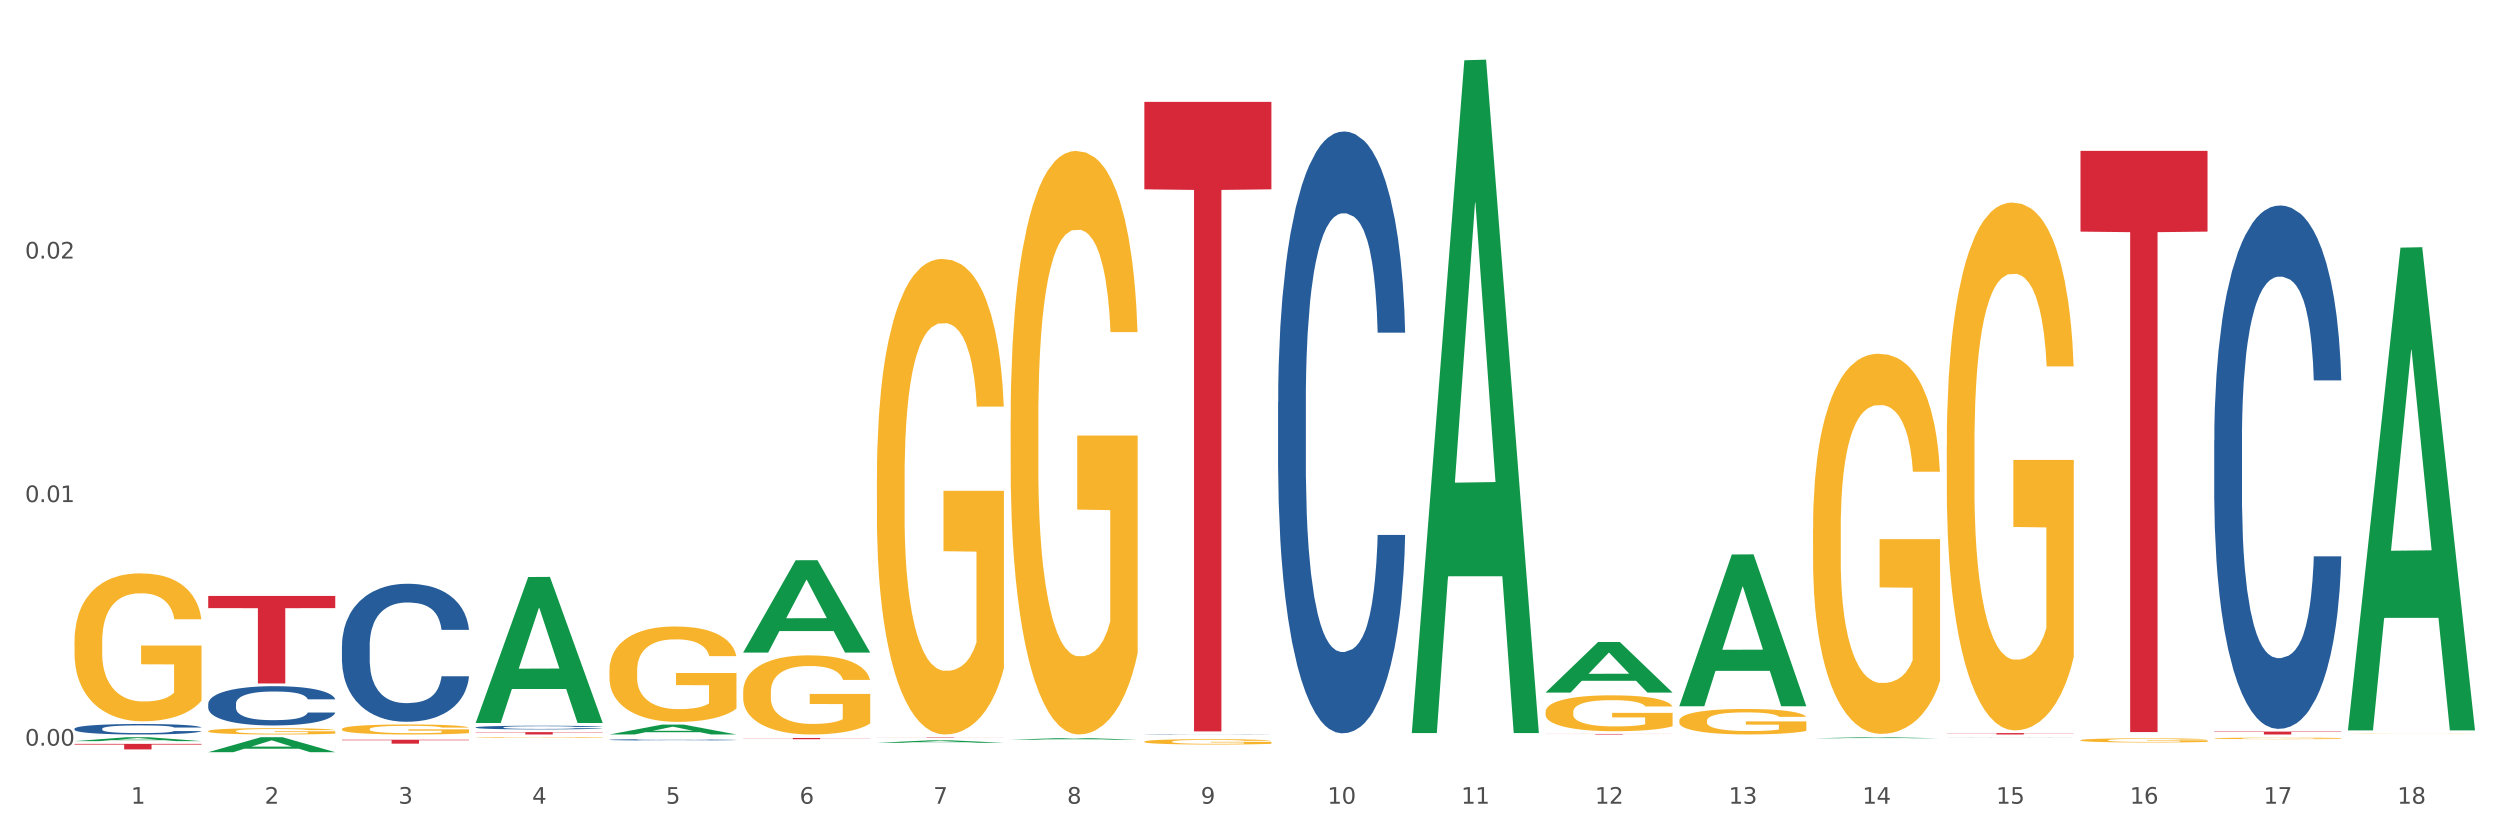 <?xml version="1.0" encoding="utf-8" standalone="no"?>
<!DOCTYPE svg PUBLIC "-//W3C//DTD SVG 1.1//EN"
  "http://www.w3.org/Graphics/SVG/1.1/DTD/svg11.dtd">
<svg xmlns:xlink="http://www.w3.org/1999/xlink" width="1080pt" height="360pt" viewBox="0 0 1080 360" xmlns="http://www.w3.org/2000/svg" version="1.1">
 <rect x="0" y="0" width="1080" height="360" fill="#333333" stroke="none"/>
 <defs>
  <style type="text/css">*{stroke-linejoin: round; stroke-linecap: butt}</style>
 </defs>
 <g id="figure_1">
  <g id="patch_1">
   <path d="M 0 360 
L 1080 360 
L 1080 0 
L 0 0 
z
" style="fill: #ffffff; stroke: #ffffff; stroke-linejoin: miter"/>
  </g>
  <g id="axes_1">
   <g id="matplotlib.axis_1">
    <g id="xtick_1">
     <g id="text_1">
      <!-- 1 -->
      <g style="fill: #4d4d4d" transform="translate(56.563 347.204) scale(0.096 -0.096)">
       <defs>
        <path id="DejaVuSans-31" d="M 794 531 
L 1825 531 
L 1825 4091 
L 703 3866 
L 703 4441 
L 1819 4666 
L 2450 4666 
L 2450 531 
L 3481 531 
L 3481 0 
L 794 0 
L 794 531 
z
" transform="scale(0.016)"/>
       </defs>
       <use xlink:href="#DejaVuSans-31"/>
      </g>
     </g>
    </g>
    <g id="xtick_2">
     <g id="text_2">
      <!-- 2 -->
      <g style="fill: #4d4d4d" transform="translate(114.336 347.204) scale(0.096 -0.096)">
       <defs>
        <path id="DejaVuSans-32" d="M 1228 531 
L 3431 531 
L 3431 0 
L 469 0 
L 469 531 
Q 828 903 1448 1529 
Q 2069 2156 2228 2338 
Q 2531 2678 2651 2914 
Q 2772 3150 2772 3378 
Q 2772 3750 2511 3984 
Q 2250 4219 1831 4219 
Q 1534 4219 1204 4116 
Q 875 4013 500 3803 
L 500 4441 
Q 881 4594 1212 4672 
Q 1544 4750 1819 4750 
Q 2544 4750 2975 4387 
Q 3406 4025 3406 3419 
Q 3406 3131 3298 2873 
Q 3191 2616 2906 2266 
Q 2828 2175 2409 1742 
Q 1991 1309 1228 531 
z
" transform="scale(0.016)"/>
       </defs>
       <use xlink:href="#DejaVuSans-32"/>
      </g>
     </g>
    </g>
    <g id="xtick_3">
     <g id="text_3">
      <!-- 3 -->
      <g style="fill: #4d4d4d" transform="translate(172.109 347.204) scale(0.096 -0.096)">
       <defs>
        <path id="DejaVuSans-33" d="M 2597 2516 
Q 3050 2419 3304 2112 
Q 3559 1806 3559 1356 
Q 3559 666 3084 287 
Q 2609 -91 1734 -91 
Q 1441 -91 1130 -33 
Q 819 25 488 141 
L 488 750 
Q 750 597 1062 519 
Q 1375 441 1716 441 
Q 2309 441 2620 675 
Q 2931 909 2931 1356 
Q 2931 1769 2642 2001 
Q 2353 2234 1838 2234 
L 1294 2234 
L 1294 2753 
L 1863 2753 
Q 2328 2753 2575 2939 
Q 2822 3125 2822 3475 
Q 2822 3834 2567 4026 
Q 2313 4219 1838 4219 
Q 1578 4219 1281 4162 
Q 984 4106 628 3988 
L 628 4550 
Q 988 4650 1302 4700 
Q 1616 4750 1894 4750 
Q 2613 4750 3031 4423 
Q 3450 4097 3450 3541 
Q 3450 3153 3228 2886 
Q 3006 2619 2597 2516 
z
" transform="scale(0.016)"/>
       </defs>
       <use xlink:href="#DejaVuSans-33"/>
      </g>
     </g>
    </g>
    <g id="xtick_4">
     <g id="text_4">
      <!-- 4 -->
      <g style="fill: #4d4d4d" transform="translate(229.882 347.204) scale(0.096 -0.096)">
       <defs>
        <path id="DejaVuSans-34" d="M 2419 4116 
L 825 1625 
L 2419 1625 
L 2419 4116 
z
M 2253 4666 
L 3047 4666 
L 3047 1625 
L 3713 1625 
L 3713 1100 
L 3047 1100 
L 3047 0 
L 2419 0 
L 2419 1100 
L 313 1100 
L 313 1709 
L 2253 4666 
z
" transform="scale(0.016)"/>
       </defs>
       <use xlink:href="#DejaVuSans-34"/>
      </g>
     </g>
    </g>
    <g id="xtick_5">
     <g id="text_5">
      <!-- 5 -->
      <g style="fill: #4d4d4d" transform="translate(287.655 347.204) scale(0.096 -0.096)">
       <defs>
        <path id="DejaVuSans-35" d="M 691 4666 
L 3169 4666 
L 3169 4134 
L 1269 4134 
L 1269 2991 
Q 1406 3038 1543 3061 
Q 1681 3084 1819 3084 
Q 2600 3084 3056 2656 
Q 3513 2228 3513 1497 
Q 3513 744 3044 326 
Q 2575 -91 1722 -91 
Q 1428 -91 1123 -41 
Q 819 9 494 109 
L 494 744 
Q 775 591 1075 516 
Q 1375 441 1709 441 
Q 2250 441 2565 725 
Q 2881 1009 2881 1497 
Q 2881 1984 2565 2268 
Q 2250 2553 1709 2553 
Q 1456 2553 1204 2497 
Q 953 2441 691 2322 
L 691 4666 
z
" transform="scale(0.016)"/>
       </defs>
       <use xlink:href="#DejaVuSans-35"/>
      </g>
     </g>
    </g>
    <g id="xtick_6">
     <g id="text_6">
      <!-- 6 -->
      <g style="fill: #4d4d4d" transform="translate(345.428 347.204) scale(0.096 -0.096)">
       <defs>
        <path id="DejaVuSans-36" d="M 2113 2584 
Q 1688 2584 1439 2293 
Q 1191 2003 1191 1497 
Q 1191 994 1439 701 
Q 1688 409 2113 409 
Q 2538 409 2786 701 
Q 3034 994 3034 1497 
Q 3034 2003 2786 2293 
Q 2538 2584 2113 2584 
z
M 3366 4563 
L 3366 3988 
Q 3128 4100 2886 4159 
Q 2644 4219 2406 4219 
Q 1781 4219 1451 3797 
Q 1122 3375 1075 2522 
Q 1259 2794 1537 2939 
Q 1816 3084 2150 3084 
Q 2853 3084 3261 2657 
Q 3669 2231 3669 1497 
Q 3669 778 3244 343 
Q 2819 -91 2113 -91 
Q 1303 -91 875 529 
Q 447 1150 447 2328 
Q 447 3434 972 4092 
Q 1497 4750 2381 4750 
Q 2619 4750 2861 4703 
Q 3103 4656 3366 4563 
z
" transform="scale(0.016)"/>
       </defs>
       <use xlink:href="#DejaVuSans-36"/>
      </g>
     </g>
    </g>
    <g id="xtick_7">
     <g id="text_7">
      <!-- 7 -->
      <g style="fill: #4d4d4d" transform="translate(403.201 347.204) scale(0.096 -0.096)">
       <defs>
        <path id="DejaVuSans-37" d="M 525 4666 
L 3525 4666 
L 3525 4397 
L 1831 0 
L 1172 0 
L 2766 4134 
L 525 4134 
L 525 4666 
z
" transform="scale(0.016)"/>
       </defs>
       <use xlink:href="#DejaVuSans-37"/>
      </g>
     </g>
    </g>
    <g id="xtick_8">
     <g id="text_8">
      <!-- 8 -->
      <g style="fill: #4d4d4d" transform="translate(460.974 347.204) scale(0.096 -0.096)">
       <defs>
        <path id="DejaVuSans-38" d="M 2034 2216 
Q 1584 2216 1326 1975 
Q 1069 1734 1069 1313 
Q 1069 891 1326 650 
Q 1584 409 2034 409 
Q 2484 409 2743 651 
Q 3003 894 3003 1313 
Q 3003 1734 2745 1975 
Q 2488 2216 2034 2216 
z
M 1403 2484 
Q 997 2584 770 2862 
Q 544 3141 544 3541 
Q 544 4100 942 4425 
Q 1341 4750 2034 4750 
Q 2731 4750 3128 4425 
Q 3525 4100 3525 3541 
Q 3525 3141 3298 2862 
Q 3072 2584 2669 2484 
Q 3125 2378 3379 2068 
Q 3634 1759 3634 1313 
Q 3634 634 3220 271 
Q 2806 -91 2034 -91 
Q 1263 -91 848 271 
Q 434 634 434 1313 
Q 434 1759 690 2068 
Q 947 2378 1403 2484 
z
M 1172 3481 
Q 1172 3119 1398 2916 
Q 1625 2713 2034 2713 
Q 2441 2713 2670 2916 
Q 2900 3119 2900 3481 
Q 2900 3844 2670 4047 
Q 2441 4250 2034 4250 
Q 1625 4250 1398 4047 
Q 1172 3844 1172 3481 
z
" transform="scale(0.016)"/>
       </defs>
       <use xlink:href="#DejaVuSans-38"/>
      </g>
     </g>
    </g>
    <g id="xtick_9">
     <g id="text_9">
      <!-- 9 -->
      <g style="fill: #4d4d4d" transform="translate(518.747 347.204) scale(0.096 -0.096)">
       <defs>
        <path id="DejaVuSans-39" d="M 703 97 
L 703 672 
Q 941 559 1184 500 
Q 1428 441 1663 441 
Q 2288 441 2617 861 
Q 2947 1281 2994 2138 
Q 2813 1869 2534 1725 
Q 2256 1581 1919 1581 
Q 1219 1581 811 2004 
Q 403 2428 403 3163 
Q 403 3881 828 4315 
Q 1253 4750 1959 4750 
Q 2769 4750 3195 4129 
Q 3622 3509 3622 2328 
Q 3622 1225 3098 567 
Q 2575 -91 1691 -91 
Q 1453 -91 1209 -44 
Q 966 3 703 97 
z
M 1959 2075 
Q 2384 2075 2632 2365 
Q 2881 2656 2881 3163 
Q 2881 3666 2632 3958 
Q 2384 4250 1959 4250 
Q 1534 4250 1286 3958 
Q 1038 3666 1038 3163 
Q 1038 2656 1286 2365 
Q 1534 2075 1959 2075 
z
" transform="scale(0.016)"/>
       </defs>
       <use xlink:href="#DejaVuSans-39"/>
      </g>
     </g>
    </g>
    <g id="xtick_10">
     <g id="text_10">
      <!-- 10 -->
      <g style="fill: #4d4d4d" transform="translate(573.466 347.204) scale(0.096 -0.096)">
       <defs>
        <path id="DejaVuSans-30" d="M 2034 4250 
Q 1547 4250 1301 3770 
Q 1056 3291 1056 2328 
Q 1056 1369 1301 889 
Q 1547 409 2034 409 
Q 2525 409 2770 889 
Q 3016 1369 3016 2328 
Q 3016 3291 2770 3770 
Q 2525 4250 2034 4250 
z
M 2034 4750 
Q 2819 4750 3233 4129 
Q 3647 3509 3647 2328 
Q 3647 1150 3233 529 
Q 2819 -91 2034 -91 
Q 1250 -91 836 529 
Q 422 1150 422 2328 
Q 422 3509 836 4129 
Q 1250 4750 2034 4750 
z
" transform="scale(0.016)"/>
       </defs>
       <use xlink:href="#DejaVuSans-31"/>
       <use xlink:href="#DejaVuSans-30" transform="translate(63.623 0)"/>
      </g>
     </g>
    </g>
    <g id="xtick_11">
     <g id="text_11">
      <!-- 11 -->
      <g style="fill: #4d4d4d" transform="translate(631.239 347.204) scale(0.096 -0.096)">
       <use xlink:href="#DejaVuSans-31"/>
       <use xlink:href="#DejaVuSans-31" transform="translate(63.623 0)"/>
      </g>
     </g>
    </g>
    <g id="xtick_12">
     <g id="text_12">
      <!-- 12 -->
      <g style="fill: #4d4d4d" transform="translate(689.012 347.204) scale(0.096 -0.096)">
       <use xlink:href="#DejaVuSans-31"/>
       <use xlink:href="#DejaVuSans-32" transform="translate(63.623 0)"/>
      </g>
     </g>
    </g>
    <g id="xtick_13">
     <g id="text_13">
      <!-- 13 -->
      <g style="fill: #4d4d4d" transform="translate(746.785 347.204) scale(0.096 -0.096)">
       <use xlink:href="#DejaVuSans-31"/>
       <use xlink:href="#DejaVuSans-33" transform="translate(63.623 0)"/>
      </g>
     </g>
    </g>
    <g id="xtick_14">
     <g id="text_14">
      <!-- 14 -->
      <g style="fill: #4d4d4d" transform="translate(804.558 347.204) scale(0.096 -0.096)">
       <use xlink:href="#DejaVuSans-31"/>
       <use xlink:href="#DejaVuSans-34" transform="translate(63.623 0)"/>
      </g>
     </g>
    </g>
    <g id="xtick_15">
     <g id="text_15">
      <!-- 15 -->
      <g style="fill: #4d4d4d" transform="translate(862.331 347.204) scale(0.096 -0.096)">
       <use xlink:href="#DejaVuSans-31"/>
       <use xlink:href="#DejaVuSans-35" transform="translate(63.623 0)"/>
      </g>
     </g>
    </g>
    <g id="xtick_16">
     <g id="text_16">
      <!-- 16 -->
      <g style="fill: #4d4d4d" transform="translate(920.104 347.204) scale(0.096 -0.096)">
       <use xlink:href="#DejaVuSans-31"/>
       <use xlink:href="#DejaVuSans-36" transform="translate(63.623 0)"/>
      </g>
     </g>
    </g>
    <g id="xtick_17">
     <g id="text_17">
      <!-- 17 -->
      <g style="fill: #4d4d4d" transform="translate(977.877 347.204) scale(0.096 -0.096)">
       <use xlink:href="#DejaVuSans-31"/>
       <use xlink:href="#DejaVuSans-37" transform="translate(63.623 0)"/>
      </g>
     </g>
    </g>
    <g id="xtick_18">
     <g id="text_18">
      <!-- 18 -->
      <g style="fill: #4d4d4d" transform="translate(1035.65 347.204) scale(0.096 -0.096)">
       <use xlink:href="#DejaVuSans-31"/>
       <use xlink:href="#DejaVuSans-38" transform="translate(63.623 0)"/>
      </g>
     </g>
    </g>
    <g id="xtick_19"/>
    <g id="xtick_20"/>
    <g id="xtick_21"/>
    <g id="xtick_22"/>
    <g id="xtick_23"/>
    <g id="xtick_24"/>
    <g id="xtick_25"/>
    <g id="xtick_26"/>
    <g id="xtick_27"/>
    <g id="xtick_28"/>
    <g id="xtick_29"/>
    <g id="xtick_30"/>
    <g id="xtick_31"/>
    <g id="xtick_32"/>
    <g id="xtick_33"/>
    <g id="xtick_34"/>
    <g id="xtick_35"/>
   </g>
   <g id="matplotlib.axis_2">
    <g id="ytick_1">
     <g id="text_19">
      <!-- 0.00 -->
      <g style="fill: #4d4d4d" transform="translate(10.8 322.121) scale(0.096 -0.096)">
       <defs>
        <path id="DejaVuSans-2e" d="M 684 794 
L 1344 794 
L 1344 0 
L 684 0 
L 684 794 
z
" transform="scale(0.016)"/>
       </defs>
       <use xlink:href="#DejaVuSans-30"/>
       <use xlink:href="#DejaVuSans-2e" transform="translate(63.623 0)"/>
       <use xlink:href="#DejaVuSans-30" transform="translate(95.41 0)"/>
       <use xlink:href="#DejaVuSans-30" transform="translate(159.033 0)"/>
      </g>
     </g>
    </g>
    <g id="ytick_2">
     <g id="text_20">
      <!-- 0.01 -->
      <g style="fill: #4d4d4d" transform="translate(10.8 216.903) scale(0.096 -0.096)">
       <use xlink:href="#DejaVuSans-30"/>
       <use xlink:href="#DejaVuSans-2e" transform="translate(63.623 0)"/>
       <use xlink:href="#DejaVuSans-30" transform="translate(95.41 0)"/>
       <use xlink:href="#DejaVuSans-31" transform="translate(159.033 0)"/>
      </g>
     </g>
    </g>
    <g id="ytick_3">
     <g id="text_21">
      <!-- 0.02 -->
      <g style="fill: #4d4d4d" transform="translate(10.8 111.686) scale(0.096 -0.096)">
       <use xlink:href="#DejaVuSans-30"/>
       <use xlink:href="#DejaVuSans-2e" transform="translate(63.623 0)"/>
       <use xlink:href="#DejaVuSans-30" transform="translate(95.41 0)"/>
       <use xlink:href="#DejaVuSans-32" transform="translate(159.033 0)"/>
      </g>
     </g>
    </g>
    <g id="ytick_4"/>
    <g id="ytick_5"/>
    <g id="ytick_6"/>
   </g>
   <g id="PolyCollection_1">
    <path d="M 32.175 320.163 
L 32.232 320.161 
L 54.864 318.476 
L 64.257 318.474 
L 87.059 320.166 
L 76.196 320.166 
L 71.273 319.772 
L 47.905 319.772 
L 47.735 319.778 
L 42.982 320.166 
L 32.175 320.166 
L 32.175 320.163 
L 50.847 319.537 
L 68.331 319.535 
L 59.674 318.835 
L 59.561 318.831 
L 59.447 318.836 
L 50.79 319.535 
L 50.847 319.537 
L 32.175 320.163 
z
" clip-path="url(#pc70a0b33ba)" style="fill: #109648"/>
    <path d="M 205.494 314.226 
L 205.559 314.225 
L 205.559 314.184 
L 205.753 314.129 
L 206.467 314.027 
L 207.375 313.95 
L 208.932 313.859 
L 209.776 313.822 
L 210.879 313.779 
L 213.149 313.711 
L 215.744 313.653 
L 217.561 313.621 
L 218.923 313.6 
L 221.972 313.564 
L 223.724 313.548 
L 225.54 313.535 
L 227.097 313.526 
L 229.692 313.516 
L 231.768 313.511 
L 234.169 313.51 
L 236.18 313.511 
L 238.84 313.517 
L 242.732 313.535 
L 244.224 313.545 
L 246.236 313.562 
L 248.312 313.586 
L 249.998 313.609 
L 251.945 313.642 
L 253.956 313.686 
L 255.902 313.741 
L 257.264 313.792 
L 258.367 313.846 
L 259.34 313.912 
L 260.054 313.983 
L 260.378 314.043 
L 248.506 314.043 
L 248.182 313.989 
L 247.533 313.931 
L 246.884 313.891 
L 246.171 313.859 
L 245.068 313.823 
L 244.095 313.8 
L 242.473 313.772 
L 240.981 313.755 
L 239.748 313.744 
L 238.256 313.736 
L 235.077 313.727 
L 232.806 313.727 
L 231.379 313.73 
L 229.627 313.737 
L 228.135 313.747 
L 226.384 313.765 
L 225.021 313.784 
L 223.659 313.808 
L 222.88 313.826 
L 221.713 313.858 
L 220.934 313.884 
L 219.896 313.929 
L 219.312 313.961 
L 218.274 314.044 
L 217.82 314.105 
L 217.626 314.148 
L 217.496 314.194 
L 217.496 314.421 
L 217.885 314.523 
L 218.209 314.567 
L 218.728 314.616 
L 219.702 314.68 
L 221.129 314.743 
L 222.621 314.788 
L 223.854 314.816 
L 225.021 314.836 
L 226.189 314.852 
L 227.616 314.867 
L 228.784 314.875 
L 230.536 314.884 
L 232.612 314.888 
L 234.234 314.888 
L 237.542 314.881 
L 239.034 314.874 
L 240.462 314.864 
L 242.019 314.848 
L 243.251 314.83 
L 243.965 314.817 
L 245.133 314.789 
L 246.041 314.76 
L 246.819 314.727 
L 247.338 314.698 
L 247.922 314.654 
L 248.376 314.605 
L 248.506 314.578 
L 260.378 314.578 
L 260.119 314.631 
L 259.665 314.682 
L 258.756 314.75 
L 258.043 314.789 
L 256.94 314.837 
L 255.772 314.878 
L 254.15 314.923 
L 252.658 314.957 
L 251.101 314.986 
L 249.414 315.012 
L 246.365 315.049 
L 245.262 315.059 
L 242.927 315.076 
L 241.11 315.086 
L 238.45 315.097 
L 235.726 315.102 
L 232.871 315.104 
L 230.341 315.101 
L 227.551 315.092 
L 225.8 315.083 
L 223.854 315.07 
L 221.583 315.05 
L 219.442 315.025 
L 217.431 314.996 
L 215.55 314.963 
L 213.798 314.925 
L 211.527 314.862 
L 209.841 314.801 
L 208.608 314.744 
L 207.765 314.696 
L 206.921 314.635 
L 206.467 314.593 
L 205.753 314.491 
L 205.494 314.396 
L 205.494 314.226 
z
" clip-path="url(#pc70a0b33ba)" style="fill: #255c99"/>
    <path d="M 147.721 278.969 
L 147.786 278.914 
L 147.786 277.39 
L 147.98 275.321 
L 148.694 271.509 
L 149.602 268.624 
L 151.159 265.248 
L 152.003 263.832 
L 153.106 262.253 
L 155.376 259.694 
L 157.971 257.516 
L 159.788 256.318 
L 161.15 255.556 
L 164.199 254.195 
L 165.951 253.596 
L 167.767 253.106 
L 169.324 252.779 
L 171.919 252.398 
L 173.995 252.235 
L 176.396 252.18 
L 178.407 252.235 
L 181.067 252.452 
L 184.959 253.106 
L 186.451 253.487 
L 188.463 254.14 
L 190.539 255.012 
L 192.225 255.883 
L 194.172 257.135 
L 196.183 258.768 
L 198.129 260.838 
L 199.491 262.743 
L 200.594 264.758 
L 201.567 267.208 
L 202.281 269.876 
L 202.605 272.108 
L 190.733 272.108 
L 190.409 270.094 
L 189.76 267.916 
L 189.111 266.446 
L 188.398 265.248 
L 187.295 263.887 
L 186.322 263.015 
L 184.7 261.981 
L 183.208 261.328 
L 181.975 260.946 
L 180.483 260.62 
L 177.304 260.293 
L 175.033 260.293 
L 173.606 260.402 
L 171.854 260.674 
L 170.362 261.055 
L 168.611 261.709 
L 167.248 262.417 
L 165.886 263.342 
L 165.107 263.996 
L 163.94 265.193 
L 163.161 266.173 
L 162.123 267.861 
L 161.539 269.059 
L 160.501 272.163 
L 160.047 274.45 
L 159.853 276.029 
L 159.723 277.771 
L 159.723 286.265 
L 160.112 290.076 
L 160.436 291.71 
L 160.955 293.561 
L 161.929 295.957 
L 163.356 298.298 
L 164.848 299.986 
L 166.081 301.021 
L 167.248 301.783 
L 168.416 302.382 
L 169.843 302.926 
L 171.011 303.253 
L 172.763 303.58 
L 174.839 303.743 
L 176.461 303.743 
L 179.769 303.471 
L 181.261 303.199 
L 182.689 302.817 
L 184.246 302.218 
L 185.478 301.565 
L 186.192 301.075 
L 187.36 300.041 
L 188.268 298.952 
L 189.046 297.699 
L 189.565 296.61 
L 190.149 294.977 
L 190.603 293.126 
L 190.733 292.145 
L 202.605 292.145 
L 202.346 294.106 
L 201.892 296.011 
L 200.983 298.57 
L 200.27 300.041 
L 199.167 301.837 
L 197.999 303.362 
L 196.377 305.05 
L 194.885 306.302 
L 193.328 307.391 
L 191.641 308.371 
L 188.592 309.732 
L 187.489 310.114 
L 185.154 310.767 
L 183.337 311.148 
L 180.678 311.529 
L 177.953 311.747 
L 175.098 311.801 
L 172.568 311.693 
L 169.778 311.366 
L 168.027 311.039 
L 166.081 310.549 
L 163.81 309.787 
L 161.669 308.861 
L 159.658 307.772 
L 157.777 306.52 
L 156.025 305.104 
L 153.754 302.763 
L 152.068 300.476 
L 150.835 298.353 
L 149.992 296.556 
L 149.148 294.269 
L 148.694 292.69 
L 147.98 288.879 
L 147.721 285.339 
L 147.721 278.969 
z
" clip-path="url(#pc70a0b33ba)" style="fill: #255c99"/>
    <path d="M 89.948 304.054 
L 90.013 304.039 
L 90.013 303.605 
L 90.207 303.016 
L 90.921 301.931 
L 91.829 301.11 
L 93.386 300.149 
L 94.23 299.747 
L 95.333 299.297 
L 97.603 298.569 
L 100.198 297.949 
L 102.015 297.608 
L 103.377 297.391 
L 106.426 297.004 
L 108.178 296.834 
L 109.994 296.694 
L 111.551 296.601 
L 114.146 296.493 
L 116.222 296.446 
L 118.623 296.431 
L 120.634 296.446 
L 123.294 296.508 
L 127.186 296.694 
L 128.678 296.803 
L 130.69 296.989 
L 132.766 297.236 
L 134.452 297.484 
L 136.399 297.841 
L 138.41 298.306 
L 140.356 298.894 
L 141.718 299.437 
L 142.821 300.01 
L 143.794 300.707 
L 144.508 301.467 
L 144.832 302.102 
L 132.96 302.102 
L 132.636 301.529 
L 131.987 300.909 
L 131.338 300.49 
L 130.625 300.149 
L 129.522 299.762 
L 128.549 299.514 
L 126.927 299.22 
L 125.435 299.034 
L 124.202 298.925 
L 122.71 298.832 
L 119.531 298.739 
L 117.26 298.739 
L 115.833 298.77 
L 114.082 298.848 
L 112.589 298.956 
L 110.838 299.142 
L 109.475 299.344 
L 108.113 299.607 
L 107.335 299.793 
L 106.167 300.134 
L 105.388 300.413 
L 104.35 300.893 
L 103.766 301.234 
L 102.728 302.117 
L 102.274 302.768 
L 102.08 303.217 
L 101.95 303.713 
L 101.95 306.131 
L 102.339 307.215 
L 102.663 307.68 
L 103.183 308.207 
L 104.156 308.889 
L 105.583 309.555 
L 107.075 310.035 
L 108.308 310.33 
L 109.475 310.547 
L 110.643 310.717 
L 112.07 310.872 
L 113.238 310.965 
L 114.99 311.058 
L 117.066 311.104 
L 118.688 311.104 
L 121.996 311.027 
L 123.488 310.949 
L 124.916 310.841 
L 126.473 310.671 
L 127.705 310.485 
L 128.419 310.345 
L 129.587 310.051 
L 130.495 309.741 
L 131.273 309.384 
L 131.792 309.075 
L 132.376 308.61 
L 132.83 308.083 
L 132.96 307.804 
L 144.832 307.804 
L 144.573 308.362 
L 144.119 308.904 
L 143.21 309.632 
L 142.497 310.051 
L 141.394 310.562 
L 140.226 310.996 
L 138.604 311.476 
L 137.112 311.833 
L 135.555 312.143 
L 133.868 312.422 
L 130.819 312.809 
L 129.716 312.917 
L 127.381 313.103 
L 125.564 313.212 
L 122.905 313.32 
L 120.18 313.382 
L 117.325 313.398 
L 114.795 313.367 
L 112.006 313.274 
L 110.254 313.181 
L 108.308 313.041 
L 106.037 312.824 
L 103.896 312.561 
L 101.885 312.251 
L 100.004 311.895 
L 98.252 311.492 
L 95.981 310.826 
L 94.295 310.175 
L 93.062 309.57 
L 92.219 309.059 
L 91.375 308.408 
L 90.921 307.959 
L 90.207 306.874 
L 89.948 305.867 
L 89.948 304.054 
z
" clip-path="url(#pc70a0b33ba)" style="fill: #255c99"/>
    <path d="M 32.175 314.805 
L 32.24 314.801 
L 32.24 314.685 
L 32.434 314.527 
L 33.148 314.237 
L 34.056 314.018 
L 35.613 313.761 
L 36.457 313.653 
L 37.56 313.533 
L 39.83 313.338 
L 42.425 313.173 
L 44.242 313.082 
L 45.604 313.024 
L 48.653 312.92 
L 50.405 312.874 
L 52.221 312.837 
L 53.778 312.812 
L 56.373 312.783 
L 58.449 312.771 
L 60.85 312.767 
L 62.861 312.771 
L 65.521 312.787 
L 69.413 312.837 
L 70.905 312.866 
L 72.917 312.916 
L 74.993 312.982 
L 76.679 313.048 
L 78.626 313.144 
L 80.637 313.268 
L 82.583 313.425 
L 83.945 313.57 
L 85.048 313.724 
L 86.021 313.91 
L 86.735 314.113 
L 87.059 314.283 
L 75.187 314.283 
L 74.863 314.13 
L 74.214 313.964 
L 73.565 313.852 
L 72.852 313.761 
L 71.749 313.657 
L 70.776 313.591 
L 69.154 313.512 
L 67.662 313.463 
L 66.429 313.434 
L 64.937 313.409 
L 61.758 313.384 
L 59.487 313.384 
L 58.06 313.392 
L 56.309 313.413 
L 54.816 313.442 
L 53.065 313.492 
L 51.702 313.546 
L 50.34 313.616 
L 49.562 313.666 
L 48.394 313.757 
L 47.615 313.831 
L 46.577 313.96 
L 45.993 314.051 
L 44.955 314.287 
L 44.501 314.461 
L 44.307 314.581 
L 44.177 314.714 
L 44.177 315.36 
L 44.566 315.65 
L 44.891 315.774 
L 45.41 315.915 
L 46.383 316.098 
L 47.81 316.276 
L 49.302 316.404 
L 50.535 316.483 
L 51.702 316.541 
L 52.87 316.586 
L 54.297 316.628 
L 55.465 316.653 
L 57.217 316.678 
L 59.293 316.69 
L 60.915 316.69 
L 64.223 316.669 
L 65.715 316.649 
L 67.143 316.62 
L 68.7 316.574 
L 69.932 316.524 
L 70.646 316.487 
L 71.814 316.408 
L 72.722 316.325 
L 73.5 316.23 
L 74.019 316.147 
L 74.603 316.023 
L 75.057 315.882 
L 75.187 315.808 
L 87.059 315.808 
L 86.8 315.957 
L 86.346 316.102 
L 85.437 316.296 
L 84.724 316.408 
L 83.621 316.545 
L 82.453 316.661 
L 80.831 316.789 
L 79.339 316.885 
L 77.782 316.968 
L 76.095 317.042 
L 73.046 317.146 
L 71.943 317.175 
L 69.608 317.224 
L 67.791 317.253 
L 65.132 317.282 
L 62.407 317.299 
L 59.552 317.303 
L 57.022 317.295 
L 54.233 317.27 
L 52.481 317.245 
L 50.535 317.208 
L 48.264 317.15 
L 46.123 317.079 
L 44.112 316.997 
L 42.231 316.901 
L 40.479 316.794 
L 38.208 316.615 
L 36.522 316.441 
L 35.289 316.28 
L 34.446 316.143 
L 33.602 315.969 
L 33.148 315.849 
L 32.434 315.559 
L 32.175 315.29 
L 32.175 314.805 
z
" clip-path="url(#pc70a0b33ba)" style="fill: #255c99"/>
    <path d="M 89.948 315.832 
L 90.013 315.83 
L 90.013 315.74 
L 90.142 315.662 
L 90.79 315.475 
L 91.762 315.32 
L 92.475 315.238 
L 93.188 315.17 
L 94.03 315.103 
L 95.067 315.033 
L 96.946 314.931 
L 98.113 314.878 
L 99.538 314.823 
L 102.13 314.743 
L 104.009 314.698 
L 105.953 314.661 
L 109.128 314.616 
L 111.202 314.596 
L 113.405 314.581 
L 116.062 314.571 
L 118.071 314.569 
L 122.477 314.576 
L 126.235 314.599 
L 128.049 314.616 
L 130.382 314.646 
L 131.613 314.666 
L 133.622 314.706 
L 135.696 314.758 
L 137.121 314.803 
L 139.26 314.888 
L 140.88 314.973 
L 142.37 315.078 
L 143.148 315.15 
L 143.731 315.218 
L 144.249 315.295 
L 144.768 315.418 
L 133.104 315.418 
L 132.65 315.33 
L 131.937 315.248 
L 130.901 315.168 
L 129.993 315.118 
L 128.438 315.056 
L 127.013 315.016 
L 125.522 314.986 
L 123.708 314.961 
L 122.282 314.948 
L 120.274 314.938 
L 116.321 314.941 
L 113.664 314.961 
L 111.85 314.986 
L 110.684 315.008 
L 109.647 315.033 
L 108.48 315.068 
L 107.12 315.12 
L 106.148 315.168 
L 105.176 315.228 
L 104.398 315.288 
L 103.685 315.358 
L 103.102 315.433 
L 102.648 315.51 
L 102.26 315.605 
L 101.936 315.762 
L 101.936 316.104 
L 102.065 316.182 
L 102.389 316.284 
L 102.778 316.362 
L 103.426 316.454 
L 104.009 316.516 
L 105.111 316.606 
L 106.342 316.681 
L 107.314 316.729 
L 108.286 316.769 
L 109.971 316.824 
L 111.85 316.869 
L 113.47 316.896 
L 115.673 316.921 
L 117.163 316.931 
L 118.459 316.936 
L 121.634 316.936 
L 123.902 316.929 
L 126.43 316.911 
L 128.373 316.889 
L 129.993 316.861 
L 131.808 316.816 
L 132.974 316.774 
L 132.974 316.252 
L 118.719 316.249 
L 118.719 315.902 
L 144.832 315.902 
L 144.832 316.921 
L 143.731 316.973 
L 142.5 317.021 
L 141.204 317.063 
L 139.26 317.116 
L 136.927 317.166 
L 134.853 317.201 
L 132.65 317.231 
L 130.058 317.258 
L 126.689 317.283 
L 124.615 317.293 
L 122.023 317.301 
L 118.978 317.303 
L 116.321 317.298 
L 113.729 317.286 
L 111.007 317.263 
L 108.351 317.231 
L 106.342 317.198 
L 104.333 317.158 
L 102.195 317.106 
L 100.51 317.056 
L 99.214 317.011 
L 97.789 316.953 
L 96.233 316.879 
L 95.067 316.811 
L 94.03 316.741 
L 92.929 316.651 
L 92.151 316.574 
L 91.374 316.477 
L 90.92 316.404 
L 90.402 316.292 
L 90.013 316.134 
L 89.948 315.832 
z
" clip-path="url(#pc70a0b33ba)" style="fill: #f7b32b"/>
    <path d="M 32.175 321.337 
L 87.059 321.337 
L 87.059 321.67 
L 65.47 321.672 
L 65.47 323.735 
L 53.635 323.735 
L 53.635 321.672 
L 32.175 321.67 
L 32.175 321.339 
L 32.175 321.337 
z
" clip-path="url(#pc70a0b33ba)" style="fill: #d62839"/>
    <path d="M 263.267 319.587 
L 263.332 319.586 
L 263.332 319.573 
L 263.526 319.554 
L 264.24 319.519 
L 265.148 319.492 
L 266.705 319.462 
L 267.549 319.449 
L 268.652 319.434 
L 270.922 319.411 
L 273.517 319.391 
L 275.334 319.38 
L 276.696 319.373 
L 279.745 319.361 
L 281.497 319.355 
L 283.313 319.351 
L 284.87 319.348 
L 287.465 319.344 
L 289.541 319.343 
L 291.942 319.342 
L 293.953 319.343 
L 296.613 319.345 
L 300.505 319.351 
L 301.997 319.354 
L 304.008 319.36 
L 306.084 319.368 
L 307.771 319.376 
L 309.717 319.387 
L 311.729 319.402 
L 313.675 319.421 
L 315.037 319.439 
L 316.14 319.457 
L 317.113 319.479 
L 317.827 319.504 
L 318.151 319.524 
L 306.279 319.524 
L 305.955 319.506 
L 305.306 319.486 
L 304.657 319.473 
L 303.944 319.462 
L 302.841 319.449 
L 301.868 319.441 
L 300.246 319.432 
L 298.754 319.426 
L 297.521 319.422 
L 296.029 319.419 
L 292.85 319.416 
L 290.579 319.416 
L 289.152 319.417 
L 287.4 319.42 
L 285.908 319.423 
L 284.157 319.429 
L 282.794 319.436 
L 281.432 319.444 
L 280.653 319.45 
L 279.486 319.461 
L 278.707 319.47 
L 277.669 319.485 
L 277.085 319.496 
L 276.047 319.525 
L 275.593 319.546 
L 275.399 319.56 
L 275.269 319.576 
L 275.269 319.654 
L 275.658 319.688 
L 275.982 319.703 
L 276.501 319.72 
L 277.475 319.742 
L 278.902 319.764 
L 280.394 319.779 
L 281.627 319.788 
L 282.794 319.795 
L 283.962 319.801 
L 285.389 319.806 
L 286.557 319.809 
L 288.309 319.812 
L 290.385 319.813 
L 292.007 319.813 
L 295.315 319.811 
L 296.807 319.808 
L 298.235 319.805 
L 299.792 319.799 
L 301.024 319.793 
L 301.738 319.789 
L 302.906 319.779 
L 303.814 319.77 
L 304.592 319.758 
L 305.111 319.748 
L 305.695 319.733 
L 306.149 319.716 
L 306.279 319.707 
L 318.151 319.707 
L 317.892 319.725 
L 317.438 319.743 
L 316.529 319.766 
L 315.816 319.779 
L 314.713 319.796 
L 313.545 319.81 
L 311.923 319.825 
L 310.431 319.837 
L 308.874 319.847 
L 307.187 319.856 
L 304.138 319.868 
L 303.035 319.871 
L 300.7 319.877 
L 298.883 319.881 
L 296.223 319.884 
L 293.499 319.886 
L 290.644 319.887 
L 288.114 319.886 
L 285.324 319.883 
L 283.573 319.88 
L 281.627 319.875 
L 279.356 319.868 
L 277.215 319.86 
L 275.204 319.85 
L 273.323 319.839 
L 271.571 319.826 
L 269.3 319.804 
L 267.614 319.783 
L 266.381 319.764 
L 265.538 319.748 
L 264.694 319.727 
L 264.24 319.712 
L 263.526 319.677 
L 263.267 319.645 
L 263.267 319.587 
z
" clip-path="url(#pc70a0b33ba)" style="fill: #255c99"/>
    <path d="M 89.948 257.449 
L 144.832 257.449 
L 144.832 262.703 
L 123.243 262.739 
L 123.243 295.26 
L 111.407 295.26 
L 111.407 262.739 
L 89.948 262.703 
L 89.948 257.484 
L 89.948 257.449 
z
" clip-path="url(#pc70a0b33ba)" style="fill: #d62839"/>
    <path d="M 205.494 316.275 
L 260.378 316.275 
L 260.378 316.418 
L 238.789 316.419 
L 238.789 317.303 
L 226.953 317.303 
L 226.953 316.419 
L 205.494 316.418 
L 205.494 316.276 
L 205.494 316.275 
z
" clip-path="url(#pc70a0b33ba)" style="fill: #d62839"/>
    <path d="M 321.04 318.809 
L 375.924 318.809 
L 375.924 318.883 
L 354.335 318.883 
L 354.335 319.343 
L 342.499 319.343 
L 342.499 318.883 
L 321.04 318.883 
L 321.04 318.809 
L 321.04 318.809 
z
" clip-path="url(#pc70a0b33ba)" style="fill: #d62839"/>
    <path d="M 378.813 318.474 
L 433.697 318.474 
L 433.697 318.499 
L 412.108 318.499 
L 412.108 318.653 
L 400.272 318.653 
L 400.272 318.499 
L 378.813 318.499 
L 378.813 318.474 
L 378.813 318.474 
z
" clip-path="url(#pc70a0b33ba)" style="fill: #d62839"/>
    <path d="M 494.359 43.995 
L 549.243 43.995 
L 549.243 81.792 
L 527.654 82.047 
L 527.654 315.976 
L 515.818 315.976 
L 515.818 82.047 
L 494.359 81.792 
L 494.359 44.251 
L 494.359 43.995 
z
" clip-path="url(#pc70a0b33ba)" style="fill: #d62839"/>
    <path d="M 667.678 317.064 
L 722.562 317.064 
L 722.562 317.097 
L 700.973 317.097 
L 700.973 317.303 
L 689.137 317.303 
L 689.137 317.097 
L 667.678 317.097 
L 667.678 317.064 
L 667.678 317.064 
z
" clip-path="url(#pc70a0b33ba)" style="fill: #d62839"/>
    <path d="M 840.997 316.692 
L 895.881 316.692 
L 895.881 316.777 
L 874.291 316.778 
L 874.291 317.303 
L 862.456 317.303 
L 862.456 316.778 
L 840.997 316.777 
L 840.997 316.693 
L 840.997 316.692 
z
" clip-path="url(#pc70a0b33ba)" style="fill: #d62839"/>
    <path d="M 147.721 319.555 
L 202.605 319.555 
L 202.605 319.791 
L 181.016 319.793 
L 181.016 321.254 
L 169.18 321.254 
L 169.18 319.793 
L 147.721 319.791 
L 147.721 319.557 
L 147.721 319.555 
z
" clip-path="url(#pc70a0b33ba)" style="fill: #d62839"/>
    <path d="M 898.77 65.167 
L 953.654 65.167 
L 953.654 100.061 
L 932.064 100.296 
L 932.064 316.261 
L 920.229 316.261 
L 920.229 100.296 
L 898.77 100.061 
L 898.77 65.402 
L 898.77 65.167 
z
" clip-path="url(#pc70a0b33ba)" style="fill: #d62839"/>
    <path d="M 494.359 317.217 
L 494.424 317.217 
L 494.424 317.213 
L 494.618 317.207 
L 495.332 317.197 
L 496.24 317.19 
L 497.797 317.181 
L 498.641 317.177 
L 499.743 317.173 
L 502.014 317.166 
L 504.609 317.161 
L 506.426 317.157 
L 507.788 317.155 
L 510.837 317.152 
L 512.589 317.15 
L 514.405 317.149 
L 515.962 317.148 
L 518.557 317.147 
L 520.633 317.147 
L 523.034 317.147 
L 525.045 317.147 
L 527.705 317.147 
L 531.597 317.149 
L 533.089 317.15 
L 535.1 317.152 
L 537.176 317.154 
L 538.863 317.156 
L 540.809 317.16 
L 542.821 317.164 
L 544.767 317.169 
L 546.129 317.174 
L 547.232 317.18 
L 548.205 317.186 
L 548.919 317.193 
L 549.243 317.199 
L 537.371 317.199 
L 537.047 317.194 
L 536.398 317.188 
L 535.749 317.184 
L 535.036 317.181 
L 533.933 317.177 
L 532.96 317.175 
L 531.338 317.172 
L 529.846 317.171 
L 528.613 317.17 
L 527.121 317.169 
L 523.942 317.168 
L 521.671 317.168 
L 520.244 317.168 
L 518.492 317.169 
L 517 317.17 
L 515.249 317.172 
L 513.886 317.173 
L 512.524 317.176 
L 511.745 317.178 
L 510.578 317.181 
L 509.799 317.183 
L 508.761 317.188 
L 508.177 317.191 
L 507.139 317.199 
L 506.685 317.205 
L 506.49 317.209 
L 506.361 317.214 
L 506.361 317.236 
L 506.75 317.246 
L 507.074 317.25 
L 507.593 317.255 
L 508.566 317.262 
L 509.994 317.268 
L 511.486 317.272 
L 512.718 317.275 
L 513.886 317.277 
L 515.054 317.278 
L 516.481 317.28 
L 517.649 317.281 
L 519.401 317.282 
L 521.477 317.282 
L 523.099 317.282 
L 526.407 317.281 
L 527.899 317.281 
L 529.327 317.28 
L 530.884 317.278 
L 532.116 317.276 
L 532.83 317.275 
L 533.998 317.272 
L 534.906 317.269 
L 535.684 317.266 
L 536.203 317.263 
L 536.787 317.259 
L 537.241 317.254 
L 537.371 317.252 
L 549.243 317.252 
L 548.984 317.257 
L 548.53 317.262 
L 547.621 317.268 
L 546.908 317.272 
L 545.805 317.277 
L 544.637 317.281 
L 543.015 317.285 
L 541.523 317.289 
L 539.966 317.292 
L 538.279 317.294 
L 535.23 317.298 
L 534.127 317.299 
L 531.792 317.3 
L 529.975 317.301 
L 527.315 317.302 
L 524.591 317.303 
L 521.736 317.303 
L 519.206 317.303 
L 516.416 317.302 
L 514.665 317.301 
L 512.718 317.3 
L 510.448 317.298 
L 508.307 317.295 
L 506.296 317.293 
L 504.414 317.289 
L 502.663 317.286 
L 500.392 317.279 
L 498.705 317.273 
L 497.473 317.268 
L 496.629 317.263 
L 495.786 317.257 
L 495.332 317.253 
L 494.618 317.243 
L 494.359 317.234 
L 494.359 317.217 
z
" clip-path="url(#pc70a0b33ba)" style="fill: #255c99"/>
    <path d="M 956.543 190.364 
L 956.608 190.157 
L 956.608 184.376 
L 956.802 176.529 
L 957.516 162.074 
L 958.424 151.13 
L 959.981 138.327 
L 960.824 132.958 
L 961.927 126.97 
L 964.198 117.265 
L 966.793 109.005 
L 968.609 104.462 
L 969.972 101.571 
L 973.021 96.409 
L 974.773 94.137 
L 976.589 92.279 
L 978.146 91.04 
L 980.741 89.595 
L 982.817 88.975 
L 985.217 88.769 
L 987.229 88.975 
L 989.888 89.801 
L 993.781 92.279 
L 995.273 93.724 
L 997.284 96.202 
L 999.36 99.506 
L 1001.047 102.81 
L 1002.993 107.56 
L 1005.004 113.754 
L 1006.951 121.601 
L 1008.313 128.829 
L 1009.416 136.469 
L 1010.389 145.761 
L 1011.103 155.879 
L 1011.427 164.346 
L 999.555 164.346 
L 999.231 156.705 
L 998.582 148.446 
L 997.933 142.87 
L 997.219 138.327 
L 996.116 133.165 
L 995.143 129.861 
L 993.521 125.938 
L 992.029 123.46 
L 990.797 122.014 
L 989.305 120.775 
L 986.126 119.536 
L 983.855 119.536 
L 982.428 119.949 
L 980.676 120.982 
L 979.184 122.427 
L 977.432 124.905 
L 976.07 127.59 
L 974.708 131.1 
L 973.929 133.578 
L 972.761 138.121 
L 971.983 141.838 
L 970.945 148.239 
L 970.361 152.782 
L 969.323 164.552 
L 968.869 173.225 
L 968.674 179.213 
L 968.545 185.821 
L 968.545 218.034 
L 968.934 232.489 
L 969.258 238.684 
L 969.777 245.705 
L 970.75 254.79 
L 972.178 263.67 
L 973.67 270.071 
L 974.902 273.994 
L 976.07 276.885 
L 977.238 279.157 
L 978.665 281.222 
L 979.833 282.461 
L 981.584 283.7 
L 983.66 284.319 
L 985.282 284.319 
L 988.591 283.287 
L 990.083 282.254 
L 991.51 280.809 
L 993.067 278.537 
L 994.3 276.059 
L 995.014 274.201 
L 996.181 270.277 
L 997.09 266.148 
L 997.868 261.398 
L 998.387 257.268 
L 998.971 251.073 
L 999.425 244.053 
L 999.555 240.336 
L 1011.427 240.336 
L 1011.168 247.769 
L 1010.713 254.997 
L 1009.805 264.702 
L 1009.092 270.277 
L 1007.989 277.092 
L 1006.821 282.874 
L 1005.199 289.275 
L 1003.707 294.024 
L 1002.15 298.154 
L 1000.463 301.871 
L 997.414 307.033 
L 996.311 308.479 
L 993.976 310.957 
L 992.159 312.402 
L 989.499 313.848 
L 986.774 314.674 
L 983.92 314.88 
L 981.39 314.467 
L 978.6 313.228 
L 976.849 311.989 
L 974.902 310.131 
L 972.632 307.24 
L 970.491 303.73 
L 968.48 299.6 
L 966.598 294.85 
L 964.847 289.481 
L 962.576 280.602 
L 960.889 271.929 
L 959.657 263.876 
L 958.813 257.062 
L 957.97 248.389 
L 957.516 242.401 
L 956.802 227.946 
L 956.543 214.524 
L 956.543 190.364 
z
" clip-path="url(#pc70a0b33ba)" style="fill: #255c99"/>
    <path d="M 147.721 314.974 
L 147.786 314.97 
L 147.786 314.827 
L 147.915 314.705 
L 148.563 314.408 
L 149.535 314.163 
L 150.248 314.032 
L 150.961 313.925 
L 151.803 313.819 
L 152.84 313.708 
L 154.719 313.546 
L 155.886 313.463 
L 157.311 313.376 
L 159.903 313.249 
L 161.782 313.178 
L 163.726 313.119 
L 166.901 313.047 
L 168.975 313.016 
L 171.178 312.992 
L 173.835 312.976 
L 175.844 312.972 
L 180.25 312.984 
L 184.008 313.02 
L 185.822 313.047 
L 188.155 313.095 
L 189.386 313.127 
L 191.395 313.19 
L 193.469 313.273 
L 194.894 313.344 
L 197.033 313.479 
L 198.653 313.613 
L 200.143 313.779 
L 200.921 313.894 
L 201.504 314.001 
L 202.022 314.123 
L 202.54 314.317 
L 190.877 314.317 
L 190.423 314.179 
L 189.71 314.048 
L 188.674 313.921 
L 187.766 313.842 
L 186.211 313.744 
L 184.786 313.68 
L 183.295 313.633 
L 181.481 313.593 
L 180.055 313.573 
L 178.047 313.558 
L 174.094 313.562 
L 171.437 313.593 
L 169.623 313.633 
L 168.456 313.668 
L 167.42 313.708 
L 166.253 313.763 
L 164.893 313.846 
L 163.921 313.921 
L 162.949 314.016 
L 162.171 314.111 
L 161.458 314.222 
L 160.875 314.341 
L 160.421 314.463 
L 160.033 314.614 
L 159.709 314.863 
L 159.709 315.405 
L 159.838 315.527 
L 160.162 315.689 
L 160.551 315.812 
L 161.199 315.958 
L 161.782 316.057 
L 162.884 316.2 
L 164.115 316.318 
L 165.087 316.393 
L 166.059 316.457 
L 167.744 316.544 
L 169.623 316.615 
L 171.243 316.658 
L 173.446 316.698 
L 174.936 316.714 
L 176.232 316.722 
L 179.407 316.722 
L 181.675 316.71 
L 184.203 316.682 
L 186.146 316.647 
L 187.766 316.603 
L 189.581 316.532 
L 190.747 316.465 
L 190.747 315.638 
L 176.491 315.634 
L 176.491 315.084 
L 202.605 315.084 
L 202.605 316.698 
L 201.504 316.781 
L 200.273 316.856 
L 198.977 316.923 
L 197.033 317.006 
L 194.7 317.086 
L 192.626 317.141 
L 190.423 317.188 
L 187.831 317.232 
L 184.462 317.271 
L 182.388 317.287 
L 179.796 317.299 
L 176.751 317.303 
L 174.094 317.295 
L 171.502 317.275 
L 168.78 317.24 
L 166.124 317.188 
L 164.115 317.137 
L 162.106 317.074 
L 159.968 316.991 
L 158.283 316.912 
L 156.987 316.84 
L 155.562 316.749 
L 154.006 316.631 
L 152.84 316.524 
L 151.803 316.413 
L 150.702 316.271 
L 149.924 316.148 
L 149.147 315.994 
L 148.693 315.879 
L 148.175 315.701 
L 147.786 315.452 
L 147.721 314.974 
z
" clip-path="url(#pc70a0b33ba)" style="fill: #f7b32b"/>
    <path d="M 205.494 318.621 
L 205.559 318.621 
L 205.559 318.61 
L 205.688 318.601 
L 206.336 318.579 
L 207.308 318.561 
L 208.021 318.552 
L 208.734 318.544 
L 209.576 318.536 
L 210.613 318.528 
L 212.492 318.516 
L 213.659 318.51 
L 215.084 318.504 
L 217.676 318.494 
L 219.555 318.489 
L 221.499 318.485 
L 224.674 318.479 
L 226.748 318.477 
L 228.951 318.475 
L 231.608 318.474 
L 233.616 318.474 
L 238.023 318.475 
L 241.781 318.477 
L 243.595 318.479 
L 245.928 318.483 
L 247.159 318.485 
L 249.168 318.49 
L 251.242 318.496 
L 252.667 318.501 
L 254.806 318.511 
L 256.426 318.521 
L 257.916 318.533 
L 258.694 318.542 
L 259.277 318.55 
L 259.795 318.559 
L 260.313 318.573 
L 248.65 318.573 
L 248.196 318.563 
L 247.483 318.553 
L 246.447 318.544 
L 245.539 318.538 
L 243.984 318.531 
L 242.559 318.526 
L 241.068 318.523 
L 239.254 318.52 
L 237.828 318.518 
L 235.82 318.517 
L 231.867 318.517 
L 229.21 318.52 
L 227.396 318.523 
L 226.229 318.525 
L 225.193 318.528 
L 224.026 318.532 
L 222.666 318.538 
L 221.694 318.544 
L 220.722 318.551 
L 219.944 318.558 
L 219.231 318.566 
L 218.648 318.575 
L 218.194 318.584 
L 217.806 318.595 
L 217.482 318.613 
L 217.482 318.653 
L 217.611 318.662 
L 217.935 318.674 
L 218.324 318.683 
L 218.972 318.693 
L 219.555 318.701 
L 220.657 318.711 
L 221.888 318.72 
L 222.86 318.725 
L 223.832 318.73 
L 225.517 318.736 
L 227.396 318.742 
L 229.016 318.745 
L 231.219 318.748 
L 232.709 318.749 
L 234.005 318.749 
L 237.18 318.749 
L 239.448 318.749 
L 241.975 318.747 
L 243.919 318.744 
L 245.539 318.741 
L 247.354 318.736 
L 248.52 318.731 
L 248.52 318.67 
L 234.264 318.67 
L 234.264 318.629 
L 260.378 318.629 
L 260.378 318.748 
L 259.277 318.754 
L 258.046 318.759 
L 256.75 318.764 
L 254.806 318.77 
L 252.473 318.776 
L 250.399 318.78 
L 248.196 318.784 
L 245.604 318.787 
L 242.235 318.79 
L 240.161 318.791 
L 237.569 318.792 
L 234.524 318.792 
L 231.867 318.792 
L 229.275 318.79 
L 226.553 318.788 
L 223.897 318.784 
L 221.888 318.78 
L 219.879 318.775 
L 217.741 318.769 
L 216.056 318.763 
L 214.76 318.758 
L 213.335 318.752 
L 211.779 318.743 
L 210.613 318.735 
L 209.576 318.727 
L 208.475 318.716 
L 207.697 318.707 
L 206.92 318.696 
L 206.466 318.688 
L 205.948 318.674 
L 205.559 318.656 
L 205.494 318.621 
z
" clip-path="url(#pc70a0b33ba)" style="fill: #f7b32b"/>
    <path d="M 263.267 289.688 
L 263.332 289.65 
L 263.332 288.295 
L 263.461 287.128 
L 264.109 284.305 
L 265.081 281.972 
L 265.794 280.73 
L 266.507 279.713 
L 267.349 278.697 
L 268.386 277.643 
L 270.265 276.1 
L 271.432 275.31 
L 272.857 274.481 
L 275.449 273.277 
L 277.328 272.599 
L 279.272 272.035 
L 282.447 271.357 
L 284.521 271.056 
L 286.724 270.83 
L 289.381 270.68 
L 291.389 270.642 
L 295.796 270.755 
L 299.554 271.094 
L 301.368 271.357 
L 303.701 271.809 
L 304.932 272.11 
L 306.941 272.712 
L 309.015 273.503 
L 310.44 274.18 
L 312.579 275.46 
L 314.199 276.74 
L 315.689 278.321 
L 316.466 279.412 
L 317.05 280.429 
L 317.568 281.595 
L 318.086 283.44 
L 306.423 283.44 
L 305.969 282.122 
L 305.256 280.88 
L 304.22 279.676 
L 303.312 278.923 
L 301.757 277.982 
L 300.332 277.38 
L 298.841 276.928 
L 297.027 276.552 
L 295.601 276.363 
L 293.593 276.213 
L 289.64 276.251 
L 286.983 276.552 
L 285.169 276.928 
L 284.002 277.267 
L 282.966 277.643 
L 281.799 278.17 
L 280.439 278.961 
L 279.467 279.676 
L 278.495 280.579 
L 277.717 281.482 
L 277.004 282.536 
L 276.421 283.666 
L 275.967 284.832 
L 275.579 286.263 
L 275.255 288.634 
L 275.255 293.791 
L 275.384 294.957 
L 275.708 296.501 
L 276.097 297.668 
L 276.745 299.06 
L 277.328 300.001 
L 278.43 301.356 
L 279.661 302.485 
L 280.633 303.201 
L 281.605 303.803 
L 283.29 304.631 
L 285.169 305.308 
L 286.789 305.722 
L 288.992 306.099 
L 290.482 306.249 
L 291.778 306.325 
L 294.953 306.325 
L 297.221 306.212 
L 299.748 305.948 
L 301.692 305.61 
L 303.312 305.195 
L 305.127 304.518 
L 306.293 303.878 
L 306.293 296.011 
L 292.037 295.974 
L 292.037 290.742 
L 318.151 290.742 
L 318.151 306.099 
L 317.05 306.889 
L 315.819 307.604 
L 314.523 308.244 
L 312.579 309.035 
L 310.246 309.788 
L 308.172 310.315 
L 305.969 310.766 
L 303.377 311.18 
L 300.008 311.557 
L 297.934 311.707 
L 295.342 311.82 
L 292.297 311.858 
L 289.64 311.782 
L 287.048 311.594 
L 284.326 311.256 
L 281.67 310.766 
L 279.661 310.277 
L 277.652 309.675 
L 275.514 308.884 
L 273.829 308.131 
L 272.533 307.454 
L 271.108 306.588 
L 269.552 305.459 
L 268.386 304.443 
L 267.349 303.389 
L 266.248 302.034 
L 265.47 300.867 
L 264.692 299.399 
L 264.239 298.307 
L 263.721 296.614 
L 263.332 294.242 
L 263.267 289.688 
z
" clip-path="url(#pc70a0b33ba)" style="fill: #f7b32b"/>
    <path d="M 321.04 298.909 
L 321.105 298.878 
L 321.105 297.754 
L 321.234 296.786 
L 321.882 294.443 
L 322.854 292.507 
L 323.567 291.477 
L 324.28 290.634 
L 325.122 289.79 
L 326.159 288.916 
L 328.038 287.636 
L 329.205 286.98 
L 330.63 286.293 
L 333.222 285.293 
L 335.101 284.731 
L 337.045 284.263 
L 340.22 283.701 
L 342.294 283.451 
L 344.497 283.263 
L 347.154 283.139 
L 349.162 283.107 
L 353.569 283.201 
L 357.327 283.482 
L 359.141 283.701 
L 361.474 284.075 
L 362.705 284.325 
L 364.714 284.825 
L 366.788 285.481 
L 368.213 286.043 
L 370.352 287.105 
L 371.972 288.166 
L 373.462 289.478 
L 374.239 290.384 
L 374.823 291.227 
L 375.341 292.195 
L 375.859 293.725 
L 364.196 293.725 
L 363.742 292.632 
L 363.029 291.602 
L 361.993 290.602 
L 361.085 289.978 
L 359.53 289.197 
L 358.105 288.697 
L 356.614 288.323 
L 354.8 288.01 
L 353.374 287.854 
L 351.366 287.729 
L 347.413 287.76 
L 344.756 288.01 
L 342.942 288.323 
L 341.775 288.604 
L 340.739 288.916 
L 339.572 289.353 
L 338.212 290.009 
L 337.24 290.602 
L 336.268 291.352 
L 335.49 292.101 
L 334.777 292.976 
L 334.194 293.913 
L 333.74 294.881 
L 333.352 296.067 
L 333.028 298.035 
L 333.028 302.313 
L 333.157 303.281 
L 333.481 304.562 
L 333.87 305.53 
L 334.518 306.685 
L 335.101 307.466 
L 336.203 308.59 
L 337.434 309.527 
L 338.406 310.12 
L 339.378 310.62 
L 341.063 311.307 
L 342.942 311.869 
L 344.562 312.213 
L 346.765 312.525 
L 348.255 312.65 
L 349.551 312.712 
L 352.726 312.712 
L 354.994 312.619 
L 357.521 312.4 
L 359.465 312.119 
L 361.085 311.776 
L 362.9 311.213 
L 364.066 310.683 
L 364.066 304.156 
L 349.81 304.124 
L 349.81 299.784 
L 375.924 299.784 
L 375.924 312.525 
L 374.823 313.181 
L 373.591 313.774 
L 372.296 314.305 
L 370.352 314.961 
L 368.019 315.586 
L 365.945 316.023 
L 363.742 316.397 
L 361.15 316.741 
L 357.781 317.053 
L 355.707 317.178 
L 353.115 317.272 
L 350.07 317.303 
L 347.413 317.241 
L 344.821 317.085 
L 342.099 316.803 
L 339.443 316.397 
L 337.434 315.991 
L 335.425 315.492 
L 333.287 314.836 
L 331.602 314.211 
L 330.306 313.649 
L 328.881 312.931 
L 327.325 311.994 
L 326.159 311.151 
L 325.122 310.277 
L 324.021 309.152 
L 323.243 308.184 
L 322.465 306.966 
L 322.012 306.061 
L 321.493 304.655 
L 321.105 302.688 
L 321.04 298.909 
z
" clip-path="url(#pc70a0b33ba)" style="fill: #f7b32b"/>
    <path d="M 378.813 206.787 
L 378.878 206.599 
L 378.878 199.844 
L 379.007 194.027 
L 379.655 179.955 
L 380.627 168.321 
L 381.34 162.13 
L 382.053 157.063 
L 382.895 151.997 
L 383.932 146.744 
L 385.811 139.051 
L 386.977 135.11 
L 388.403 130.982 
L 390.995 124.978 
L 392.874 121.601 
L 394.818 118.786 
L 397.993 115.409 
L 400.067 113.908 
L 402.27 112.782 
L 404.927 112.031 
L 406.935 111.844 
L 411.342 112.406 
L 415.1 114.095 
L 416.914 115.409 
L 419.247 117.66 
L 420.478 119.161 
L 422.487 122.163 
L 424.561 126.104 
L 425.986 129.481 
L 428.125 135.861 
L 429.745 142.24 
L 431.235 150.121 
L 432.012 155.562 
L 432.596 160.628 
L 433.114 166.445 
L 433.632 175.639 
L 421.969 175.639 
L 421.515 169.072 
L 420.802 162.88 
L 419.766 156.876 
L 418.858 153.123 
L 417.303 148.432 
L 415.878 145.43 
L 414.387 143.178 
L 412.573 141.302 
L 411.147 140.364 
L 409.139 139.613 
L 405.186 139.801 
L 402.529 141.302 
L 400.715 143.178 
L 399.548 144.867 
L 398.512 146.744 
L 397.345 149.37 
L 395.984 153.311 
L 395.013 156.876 
L 394.041 161.379 
L 393.263 165.882 
L 392.55 171.136 
L 391.967 176.765 
L 391.513 182.582 
L 391.125 189.712 
L 390.801 201.533 
L 390.801 227.239 
L 390.93 233.055 
L 391.254 240.748 
L 391.643 246.565 
L 392.291 253.507 
L 392.874 258.198 
L 393.976 264.953 
L 395.207 270.582 
L 396.179 274.147 
L 397.151 277.149 
L 398.836 281.277 
L 400.715 284.655 
L 402.335 286.719 
L 404.538 288.595 
L 406.028 289.346 
L 407.324 289.721 
L 410.499 289.721 
L 412.767 289.158 
L 415.294 287.845 
L 417.238 286.156 
L 418.858 284.092 
L 420.673 280.714 
L 421.839 277.525 
L 421.839 238.309 
L 407.583 238.121 
L 407.583 212.04 
L 433.697 212.04 
L 433.697 288.595 
L 432.596 292.535 
L 431.364 296.1 
L 430.068 299.29 
L 428.125 303.231 
L 425.792 306.983 
L 423.718 309.61 
L 421.515 311.862 
L 418.923 313.926 
L 415.554 315.802 
L 413.48 316.553 
L 410.888 317.115 
L 407.843 317.303 
L 405.186 316.928 
L 402.594 315.99 
L 399.872 314.301 
L 397.216 311.862 
L 395.207 309.422 
L 393.198 306.42 
L 391.06 302.48 
L 389.375 298.727 
L 388.079 295.35 
L 386.654 291.034 
L 385.098 285.405 
L 383.932 280.339 
L 382.895 275.085 
L 381.794 268.331 
L 381.016 262.514 
L 380.238 255.196 
L 379.785 249.755 
L 379.266 241.311 
L 378.878 229.49 
L 378.813 206.787 
z
" clip-path="url(#pc70a0b33ba)" style="fill: #f7b32b"/>
    <path d="M 436.586 181.694 
L 436.651 181.464 
L 436.651 173.175 
L 436.78 166.038 
L 437.428 148.77 
L 438.4 134.495 
L 439.113 126.897 
L 439.826 120.681 
L 440.668 114.465 
L 441.705 108.018 
L 443.584 98.578 
L 444.75 93.743 
L 446.176 88.678 
L 448.768 81.311 
L 450.647 77.166 
L 452.591 73.713 
L 455.766 69.569 
L 457.84 67.727 
L 460.043 66.345 
L 462.7 65.424 
L 464.708 65.194 
L 469.115 65.885 
L 472.873 67.957 
L 474.687 69.569 
L 477.02 72.331 
L 478.251 74.173 
L 480.26 77.857 
L 482.334 82.692 
L 483.759 86.836 
L 485.898 94.664 
L 487.517 102.492 
L 489.008 112.162 
L 489.785 118.839 
L 490.369 125.056 
L 490.887 132.193 
L 491.405 143.474 
L 479.742 143.474 
L 479.288 135.416 
L 478.575 127.818 
L 477.539 120.451 
L 476.631 115.846 
L 475.076 110.09 
L 473.651 106.406 
L 472.16 103.644 
L 470.346 101.341 
L 468.92 100.19 
L 466.912 99.269 
L 462.959 99.499 
L 460.302 101.341 
L 458.488 103.644 
L 457.321 105.716 
L 456.285 108.018 
L 455.118 111.241 
L 453.757 116.076 
L 452.785 120.451 
L 451.814 125.977 
L 451.036 131.502 
L 450.323 137.949 
L 449.74 144.856 
L 449.286 151.993 
L 448.898 160.742 
L 448.574 175.247 
L 448.574 206.79 
L 448.703 213.927 
L 449.027 223.367 
L 449.416 230.504 
L 450.064 239.023 
L 450.647 244.779 
L 451.749 253.067 
L 452.98 259.974 
L 453.952 264.349 
L 454.924 268.032 
L 456.609 273.098 
L 458.488 277.242 
L 460.108 279.775 
L 462.311 282.077 
L 463.801 282.998 
L 465.097 283.458 
L 468.272 283.458 
L 470.54 282.768 
L 473.067 281.156 
L 475.011 279.084 
L 476.631 276.551 
L 478.446 272.407 
L 479.612 268.493 
L 479.612 220.374 
L 465.356 220.143 
L 465.356 188.14 
L 491.47 188.14 
L 491.47 282.077 
L 490.369 286.912 
L 489.137 291.286 
L 487.841 295.2 
L 485.898 300.035 
L 483.565 304.64 
L 481.491 307.863 
L 479.288 310.626 
L 476.696 313.159 
L 473.327 315.461 
L 471.253 316.382 
L 468.661 317.073 
L 465.616 317.303 
L 462.959 316.843 
L 460.367 315.691 
L 457.645 313.619 
L 454.989 310.626 
L 452.98 307.633 
L 450.971 303.949 
L 448.833 299.114 
L 447.148 294.51 
L 445.852 290.365 
L 444.426 285.07 
L 442.871 278.163 
L 441.705 271.947 
L 440.668 265.5 
L 439.567 257.211 
L 438.789 250.074 
L 438.011 241.095 
L 437.558 234.418 
L 437.039 224.057 
L 436.651 209.552 
L 436.586 181.694 
z
" clip-path="url(#pc70a0b33ba)" style="fill: #f7b32b"/>
    <path d="M 552.132 173.62 
L 552.197 173.382 
L 552.197 166.734 
L 552.391 157.711 
L 553.105 141.09 
L 554.013 128.505 
L 555.57 113.783 
L 556.414 107.61 
L 557.516 100.724 
L 559.787 89.564 
L 562.382 80.066 
L 564.199 74.842 
L 565.561 71.518 
L 568.61 65.581 
L 570.362 62.97 
L 572.178 60.833 
L 573.735 59.408 
L 576.33 57.746 
L 578.406 57.033 
L 580.807 56.796 
L 582.818 57.033 
L 585.478 57.983 
L 589.37 60.833 
L 590.862 62.495 
L 592.873 65.344 
L 594.949 69.143 
L 596.636 72.942 
L 598.582 78.404 
L 600.594 85.527 
L 602.54 94.55 
L 603.902 102.861 
L 605.005 111.646 
L 605.978 122.331 
L 606.692 133.966 
L 607.016 143.702 
L 595.144 143.702 
L 594.82 134.916 
L 594.171 125.418 
L 593.522 119.007 
L 592.809 113.783 
L 591.706 107.847 
L 590.733 104.048 
L 589.111 99.536 
L 587.619 96.687 
L 586.386 95.025 
L 584.894 93.6 
L 581.715 92.176 
L 579.444 92.176 
L 578.017 92.65 
L 576.265 93.838 
L 574.773 95.5 
L 573.022 98.349 
L 571.659 101.436 
L 570.297 105.473 
L 569.518 108.322 
L 568.351 113.546 
L 567.572 117.82 
L 566.534 125.181 
L 565.95 130.405 
L 564.912 143.939 
L 564.458 153.912 
L 564.263 160.798 
L 564.134 168.396 
L 564.134 205.438 
L 564.523 222.059 
L 564.847 229.182 
L 565.366 237.256 
L 566.339 247.703 
L 567.767 257.914 
L 569.259 265.274 
L 570.491 269.786 
L 571.659 273.11 
L 572.827 275.722 
L 574.254 278.097 
L 575.422 279.521 
L 577.174 280.946 
L 579.25 281.658 
L 580.871 281.658 
L 584.18 280.471 
L 585.672 279.284 
L 587.1 277.622 
L 588.657 275.01 
L 589.889 272.16 
L 590.603 270.023 
L 591.771 265.512 
L 592.679 260.763 
L 593.457 255.302 
L 593.976 250.553 
L 594.56 243.429 
L 595.014 235.356 
L 595.144 231.082 
L 607.016 231.082 
L 606.757 239.63 
L 606.303 247.941 
L 605.394 259.101 
L 604.681 265.512 
L 603.578 273.348 
L 602.41 279.996 
L 600.788 287.357 
L 599.296 292.818 
L 597.739 297.567 
L 596.052 301.841 
L 593.003 307.777 
L 591.9 309.44 
L 589.565 312.289 
L 587.748 313.951 
L 585.088 315.613 
L 582.364 316.563 
L 579.509 316.8 
L 576.979 316.326 
L 574.189 314.901 
L 572.438 313.476 
L 570.491 311.339 
L 568.221 308.015 
L 566.08 303.978 
L 564.069 299.229 
L 562.187 293.768 
L 560.436 287.594 
L 558.165 277.384 
L 556.478 267.411 
L 555.246 258.151 
L 554.402 250.315 
L 553.559 240.342 
L 553.105 233.457 
L 552.391 216.835 
L 552.132 201.401 
L 552.132 173.62 
z
" clip-path="url(#pc70a0b33ba)" style="fill: #255c99"/>
    <path d="M 494.359 320.392 
L 494.424 320.389 
L 494.424 320.313 
L 494.553 320.247 
L 495.201 320.088 
L 496.173 319.956 
L 496.886 319.886 
L 497.599 319.828 
L 498.441 319.771 
L 499.478 319.712 
L 501.357 319.624 
L 502.523 319.58 
L 503.949 319.533 
L 506.541 319.465 
L 508.42 319.427 
L 510.364 319.395 
L 513.539 319.357 
L 515.613 319.34 
L 517.816 319.327 
L 520.473 319.318 
L 522.481 319.316 
L 526.888 319.323 
L 530.646 319.342 
L 532.46 319.357 
L 534.793 319.382 
L 536.024 319.399 
L 538.033 319.433 
L 540.107 319.478 
L 541.532 319.516 
L 543.671 319.588 
L 545.29 319.66 
L 546.781 319.75 
L 547.558 319.811 
L 548.142 319.869 
L 548.66 319.935 
L 549.178 320.039 
L 537.515 320.039 
L 537.061 319.964 
L 536.348 319.894 
L 535.311 319.826 
L 534.404 319.784 
L 532.849 319.731 
L 531.424 319.697 
L 529.933 319.671 
L 528.119 319.65 
L 526.693 319.639 
L 524.685 319.631 
L 520.732 319.633 
L 518.075 319.65 
L 516.261 319.671 
L 515.094 319.69 
L 514.058 319.712 
L 512.891 319.741 
L 511.53 319.786 
L 510.558 319.826 
L 509.586 319.877 
L 508.809 319.928 
L 508.096 319.988 
L 507.513 320.052 
L 507.059 320.117 
L 506.671 320.198 
L 506.347 320.332 
L 506.347 320.623 
L 506.476 320.689 
L 506.8 320.776 
L 507.189 320.842 
L 507.837 320.921 
L 508.42 320.974 
L 509.522 321.05 
L 510.753 321.114 
L 511.725 321.155 
L 512.697 321.189 
L 514.382 321.235 
L 516.261 321.274 
L 517.881 321.297 
L 520.084 321.318 
L 521.574 321.327 
L 522.87 321.331 
L 526.045 321.331 
L 528.313 321.325 
L 530.84 321.31 
L 532.784 321.291 
L 534.404 321.267 
L 536.219 321.229 
L 537.385 321.193 
L 537.385 320.749 
L 523.129 320.747 
L 523.129 320.451 
L 549.243 320.451 
L 549.243 321.318 
L 548.142 321.363 
L 546.91 321.403 
L 545.614 321.439 
L 543.671 321.484 
L 541.338 321.527 
L 539.264 321.556 
L 537.061 321.582 
L 534.469 321.605 
L 531.1 321.626 
L 529.026 321.635 
L 526.434 321.641 
L 523.389 321.643 
L 520.732 321.639 
L 518.14 321.629 
L 515.418 321.609 
L 512.762 321.582 
L 510.753 321.554 
L 508.744 321.52 
L 506.606 321.476 
L 504.921 321.433 
L 503.625 321.395 
L 502.199 321.346 
L 500.644 321.282 
L 499.478 321.225 
L 498.441 321.165 
L 497.34 321.089 
L 496.562 321.023 
L 495.784 320.94 
L 495.331 320.878 
L 494.812 320.783 
L 494.424 320.649 
L 494.359 320.392 
z
" clip-path="url(#pc70a0b33ba)" style="fill: #f7b32b"/>
    <path d="M 725.451 311.362 
L 725.516 311.352 
L 725.516 310.99 
L 725.645 310.678 
L 726.293 309.924 
L 727.265 309.301 
L 727.978 308.969 
L 728.691 308.698 
L 729.533 308.427 
L 730.57 308.145 
L 732.449 307.733 
L 733.615 307.522 
L 735.041 307.301 
L 737.633 306.979 
L 739.512 306.798 
L 741.456 306.647 
L 744.631 306.467 
L 746.705 306.386 
L 748.908 306.326 
L 751.565 306.286 
L 753.573 306.276 
L 757.98 306.306 
L 761.738 306.396 
L 763.552 306.467 
L 765.885 306.587 
L 767.116 306.668 
L 769.125 306.828 
L 771.199 307.039 
L 772.624 307.22 
L 774.762 307.562 
L 776.382 307.904 
L 777.873 308.326 
L 778.65 308.618 
L 779.234 308.889 
L 779.752 309.201 
L 780.27 309.693 
L 768.607 309.693 
L 768.153 309.341 
L 767.44 309.01 
L 766.403 308.688 
L 765.496 308.487 
L 763.941 308.236 
L 762.516 308.075 
L 761.025 307.954 
L 759.211 307.854 
L 757.785 307.803 
L 755.776 307.763 
L 751.824 307.773 
L 749.167 307.854 
L 747.353 307.954 
L 746.186 308.045 
L 745.15 308.145 
L 743.983 308.286 
L 742.622 308.497 
L 741.65 308.688 
L 740.678 308.929 
L 739.901 309.17 
L 739.188 309.452 
L 738.605 309.753 
L 738.151 310.065 
L 737.762 310.447 
L 737.438 311.08 
L 737.438 312.457 
L 737.568 312.769 
L 737.892 313.181 
L 738.281 313.493 
L 738.929 313.865 
L 739.512 314.116 
L 740.614 314.478 
L 741.845 314.779 
L 742.817 314.97 
L 743.789 315.131 
L 745.474 315.352 
L 747.353 315.533 
L 748.973 315.644 
L 751.176 315.744 
L 752.666 315.785 
L 753.962 315.805 
L 757.137 315.805 
L 759.405 315.775 
L 761.932 315.704 
L 763.876 315.614 
L 765.496 315.503 
L 767.311 315.322 
L 768.477 315.151 
L 768.477 313.05 
L 754.221 313.04 
L 754.221 311.643 
L 780.335 311.643 
L 780.335 315.744 
L 779.234 315.955 
L 778.002 316.146 
L 776.706 316.317 
L 774.762 316.528 
L 772.43 316.729 
L 770.356 316.87 
L 768.153 316.991 
L 765.561 317.101 
L 762.192 317.202 
L 760.118 317.242 
L 757.526 317.272 
L 754.48 317.282 
L 751.824 317.262 
L 749.232 317.212 
L 746.51 317.121 
L 743.854 316.991 
L 741.845 316.86 
L 739.836 316.699 
L 737.698 316.488 
L 736.013 316.287 
L 734.717 316.106 
L 733.291 315.875 
L 731.736 315.574 
L 730.57 315.302 
L 729.533 315.021 
L 728.431 314.659 
L 727.654 314.347 
L 726.876 313.955 
L 726.423 313.664 
L 725.904 313.211 
L 725.516 312.578 
L 725.451 311.362 
z
" clip-path="url(#pc70a0b33ba)" style="fill: #f7b32b"/>
    <path d="M 783.224 228.701 
L 783.289 228.551 
L 783.289 223.152 
L 783.418 218.502 
L 784.066 207.253 
L 785.038 197.953 
L 785.751 193.004 
L 786.464 188.954 
L 787.306 184.904 
L 788.343 180.705 
L 790.222 174.555 
L 791.388 171.405 
L 792.814 168.105 
L 795.406 163.306 
L 797.285 160.606 
L 799.229 158.356 
L 802.404 155.656 
L 804.478 154.456 
L 806.681 153.556 
L 809.338 152.956 
L 811.346 152.806 
L 815.753 153.256 
L 819.511 154.606 
L 821.325 155.656 
L 823.658 157.456 
L 824.889 158.656 
L 826.898 161.056 
L 828.971 164.206 
L 830.397 166.905 
L 832.535 172.005 
L 834.155 177.105 
L 835.646 183.404 
L 836.423 187.754 
L 837.007 191.804 
L 837.525 196.454 
L 838.043 203.803 
L 826.38 203.803 
L 825.926 198.553 
L 825.213 193.604 
L 824.176 188.804 
L 823.269 185.804 
L 821.714 182.054 
L 820.288 179.655 
L 818.798 177.855 
L 816.984 176.355 
L 815.558 175.605 
L 813.549 175.005 
L 809.597 175.155 
L 806.94 176.355 
L 805.126 177.855 
L 803.959 179.205 
L 802.922 180.705 
L 801.756 182.804 
L 800.395 185.954 
L 799.423 188.804 
L 798.451 192.404 
L 797.674 196.004 
L 796.961 200.203 
L 796.378 204.703 
L 795.924 209.353 
L 795.535 215.052 
L 795.211 224.502 
L 795.211 245.05 
L 795.341 249.7 
L 795.665 255.85 
L 796.054 260.499 
L 796.702 266.049 
L 797.285 269.799 
L 798.387 275.199 
L 799.618 279.698 
L 800.59 282.548 
L 801.562 284.948 
L 803.246 288.248 
L 805.126 290.947 
L 806.746 292.597 
L 808.949 294.097 
L 810.439 294.697 
L 811.735 294.997 
L 814.91 294.997 
L 817.178 294.547 
L 819.705 293.497 
L 821.649 292.147 
L 823.269 290.498 
L 825.084 287.798 
L 826.25 285.248 
L 826.25 253.9 
L 811.994 253.75 
L 811.994 232.901 
L 838.108 232.901 
L 838.108 294.097 
L 837.007 297.247 
L 835.775 300.097 
L 834.479 302.647 
L 832.535 305.797 
L 830.203 308.796 
L 828.129 310.896 
L 825.926 312.696 
L 823.334 314.346 
L 819.964 315.846 
L 817.891 316.446 
L 815.299 316.896 
L 812.253 317.046 
L 809.597 316.746 
L 807.005 315.996 
L 804.283 314.646 
L 801.627 312.696 
L 799.618 310.746 
L 797.609 308.346 
L 795.471 305.197 
L 793.786 302.197 
L 792.49 299.497 
L 791.064 296.047 
L 789.509 291.547 
L 788.343 287.498 
L 787.306 283.298 
L 786.204 277.898 
L 785.427 273.249 
L 784.649 267.399 
L 784.196 263.049 
L 783.677 256.3 
L 783.289 246.85 
L 783.224 228.701 
z
" clip-path="url(#pc70a0b33ba)" style="fill: #f7b32b"/>
    <path d="M 840.997 192.865 
L 841.062 192.656 
L 841.062 185.159 
L 841.191 178.704 
L 841.839 163.085 
L 842.811 150.174 
L 843.524 143.302 
L 844.237 137.679 
L 845.079 132.057 
L 846.116 126.226 
L 847.995 117.688 
L 849.161 113.314 
L 850.587 108.733 
L 853.179 102.069 
L 855.058 98.321 
L 857.002 95.197 
L 860.177 91.449 
L 862.251 89.783 
L 864.454 88.533 
L 867.111 87.7 
L 869.119 87.492 
L 873.526 88.117 
L 877.284 89.991 
L 879.098 91.449 
L 881.431 93.948 
L 882.662 95.614 
L 884.671 98.945 
L 886.744 103.319 
L 888.17 107.067 
L 890.308 114.147 
L 891.928 121.228 
L 893.419 129.974 
L 894.196 136.013 
L 894.779 141.636 
L 895.298 148.092 
L 895.816 158.296 
L 884.153 158.296 
L 883.699 151.007 
L 882.986 144.135 
L 881.949 137.471 
L 881.042 133.306 
L 879.487 128.1 
L 878.061 124.768 
L 876.571 122.269 
L 874.757 120.187 
L 873.331 119.145 
L 871.322 118.312 
L 867.37 118.521 
L 864.713 120.187 
L 862.899 122.269 
L 861.732 124.143 
L 860.695 126.226 
L 859.529 129.141 
L 858.168 133.514 
L 857.196 137.471 
L 856.224 142.469 
L 855.447 147.467 
L 854.734 153.298 
L 854.151 159.545 
L 853.697 166.001 
L 853.308 173.914 
L 852.984 187.034 
L 852.984 215.563 
L 853.114 222.019 
L 853.438 230.557 
L 853.827 237.013 
L 854.475 244.718 
L 855.058 249.924 
L 856.16 257.421 
L 857.391 263.668 
L 858.363 267.625 
L 859.335 270.957 
L 861.019 275.538 
L 862.899 279.287 
L 864.519 281.577 
L 866.722 283.66 
L 868.212 284.493 
L 869.508 284.909 
L 872.683 284.909 
L 874.951 284.285 
L 877.478 282.827 
L 879.422 280.953 
L 881.042 278.662 
L 882.857 274.914 
L 884.023 271.373 
L 884.023 227.85 
L 869.767 227.642 
L 869.767 198.695 
L 895.881 198.695 
L 895.881 283.66 
L 894.779 288.033 
L 893.548 291.99 
L 892.252 295.53 
L 890.308 299.903 
L 887.976 304.068 
L 885.902 306.983 
L 883.699 309.482 
L 881.107 311.773 
L 877.737 313.856 
L 875.664 314.689 
L 873.072 315.313 
L 870.026 315.522 
L 867.37 315.105 
L 864.778 314.064 
L 862.056 312.19 
L 859.4 309.482 
L 857.391 306.775 
L 855.382 303.443 
L 853.244 299.07 
L 851.559 294.905 
L 850.263 291.157 
L 848.837 286.367 
L 847.282 280.12 
L 846.116 274.497 
L 845.079 268.666 
L 843.977 261.169 
L 843.2 254.714 
L 842.422 246.592 
L 841.969 240.553 
L 841.45 231.182 
L 841.062 218.062 
L 840.997 192.865 
z
" clip-path="url(#pc70a0b33ba)" style="fill: #f7b32b"/>
    <path d="M 898.77 319.78 
L 898.835 319.779 
L 898.835 319.72 
L 898.964 319.669 
L 899.612 319.545 
L 900.584 319.443 
L 901.297 319.389 
L 902.01 319.345 
L 902.852 319.3 
L 903.889 319.254 
L 905.768 319.187 
L 906.934 319.152 
L 908.36 319.116 
L 910.952 319.064 
L 912.831 319.034 
L 914.775 319.009 
L 917.95 318.98 
L 920.024 318.967 
L 922.227 318.957 
L 924.884 318.95 
L 926.892 318.948 
L 931.299 318.953 
L 935.057 318.968 
L 936.871 318.98 
L 939.204 318.999 
L 940.435 319.013 
L 942.444 319.039 
L 944.517 319.073 
L 945.943 319.103 
L 948.081 319.159 
L 949.701 319.215 
L 951.192 319.284 
L 951.969 319.332 
L 952.552 319.376 
L 953.071 319.427 
L 953.589 319.507 
L 941.926 319.507 
L 941.472 319.45 
L 940.759 319.396 
L 939.722 319.343 
L 938.815 319.31 
L 937.26 319.269 
L 935.834 319.243 
L 934.344 319.223 
L 932.53 319.207 
L 931.104 319.198 
L 929.095 319.192 
L 925.143 319.193 
L 922.486 319.207 
L 920.672 319.223 
L 919.505 319.238 
L 918.468 319.254 
L 917.302 319.277 
L 915.941 319.312 
L 914.969 319.343 
L 913.997 319.383 
L 913.22 319.422 
L 912.507 319.468 
L 911.924 319.517 
L 911.47 319.568 
L 911.081 319.631 
L 910.757 319.734 
L 910.757 319.96 
L 910.887 320.011 
L 911.211 320.078 
L 911.6 320.129 
L 912.248 320.19 
L 912.831 320.231 
L 913.933 320.29 
L 915.164 320.339 
L 916.136 320.371 
L 917.108 320.397 
L 918.792 320.433 
L 920.672 320.463 
L 922.292 320.481 
L 924.495 320.497 
L 925.985 320.504 
L 927.281 320.507 
L 930.456 320.507 
L 932.724 320.502 
L 935.251 320.491 
L 937.195 320.476 
L 938.815 320.458 
L 940.63 320.428 
L 941.796 320.4 
L 941.796 320.057 
L 927.54 320.055 
L 927.54 319.826 
L 953.654 319.826 
L 953.654 320.497 
L 952.552 320.532 
L 951.321 320.563 
L 950.025 320.591 
L 948.081 320.625 
L 945.749 320.658 
L 943.675 320.681 
L 941.472 320.701 
L 938.88 320.719 
L 935.51 320.736 
L 933.437 320.742 
L 930.845 320.747 
L 927.799 320.749 
L 925.143 320.745 
L 922.551 320.737 
L 919.829 320.722 
L 917.172 320.701 
L 915.164 320.68 
L 913.155 320.653 
L 911.017 320.619 
L 909.332 320.586 
L 908.036 320.556 
L 906.61 320.519 
L 905.055 320.469 
L 903.889 320.425 
L 902.852 320.379 
L 901.75 320.32 
L 900.973 320.269 
L 900.195 320.205 
L 899.742 320.157 
L 899.223 320.083 
L 898.835 319.979 
L 898.77 319.78 
z
" clip-path="url(#pc70a0b33ba)" style="fill: #f7b32b"/>
    <path d="M 956.543 318.97 
L 956.607 318.969 
L 956.607 318.947 
L 956.737 318.929 
L 957.385 318.883 
L 958.357 318.846 
L 959.07 318.826 
L 959.783 318.81 
L 960.625 318.793 
L 961.662 318.776 
L 963.541 318.752 
L 964.707 318.739 
L 966.133 318.726 
L 968.725 318.706 
L 970.604 318.695 
L 972.548 318.686 
L 975.723 318.675 
L 977.797 318.671 
L 980 318.667 
L 982.656 318.664 
L 984.665 318.664 
L 989.072 318.666 
L 992.83 318.671 
L 994.644 318.675 
L 996.977 318.683 
L 998.208 318.687 
L 1000.217 318.697 
L 1002.29 318.71 
L 1003.716 318.721 
L 1005.854 318.741 
L 1007.474 318.762 
L 1008.965 318.787 
L 1009.742 318.805 
L 1010.325 318.821 
L 1010.844 318.84 
L 1011.362 318.869 
L 999.698 318.869 
L 999.245 318.848 
L 998.532 318.828 
L 997.495 318.809 
L 996.588 318.797 
L 995.033 318.782 
L 993.607 318.772 
L 992.117 318.765 
L 990.303 318.759 
L 988.877 318.756 
L 986.868 318.753 
L 982.916 318.754 
L 980.259 318.759 
L 978.445 318.765 
L 977.278 318.77 
L 976.241 318.776 
L 975.075 318.785 
L 973.714 318.797 
L 972.742 318.809 
L 971.77 318.823 
L 970.993 318.838 
L 970.28 318.855 
L 969.697 318.873 
L 969.243 318.892 
L 968.854 318.915 
L 968.53 318.953 
L 968.53 319.036 
L 968.66 319.054 
L 968.984 319.079 
L 969.373 319.098 
L 970.021 319.12 
L 970.604 319.135 
L 971.706 319.157 
L 972.937 319.175 
L 973.909 319.187 
L 974.881 319.196 
L 976.565 319.21 
L 978.445 319.22 
L 980.065 319.227 
L 982.268 319.233 
L 983.758 319.236 
L 985.054 319.237 
L 988.229 319.237 
L 990.497 319.235 
L 993.024 319.231 
L 994.968 319.225 
L 996.588 319.219 
L 998.403 319.208 
L 999.569 319.198 
L 999.569 319.071 
L 985.313 319.071 
L 985.313 318.987 
L 1011.427 318.987 
L 1011.427 319.233 
L 1010.325 319.246 
L 1009.094 319.257 
L 1007.798 319.268 
L 1005.854 319.28 
L 1003.522 319.292 
L 1001.448 319.301 
L 999.245 319.308 
L 996.653 319.315 
L 993.283 319.321 
L 991.21 319.323 
L 988.618 319.325 
L 985.572 319.326 
L 982.916 319.324 
L 980.324 319.321 
L 977.602 319.316 
L 974.945 319.308 
L 972.937 319.3 
L 970.928 319.291 
L 968.79 319.278 
L 967.105 319.266 
L 965.809 319.255 
L 964.383 319.241 
L 962.828 319.223 
L 961.662 319.207 
L 960.625 319.19 
L 959.523 319.168 
L 958.746 319.149 
L 957.968 319.126 
L 957.515 319.108 
L 956.996 319.081 
L 956.607 319.043 
L 956.543 318.97 
z
" clip-path="url(#pc70a0b33ba)" style="fill: #f7b32b"/>
    <path d="M 1014.316 316.757 
L 1014.38 316.757 
L 1014.38 316.754 
L 1014.51 316.751 
L 1015.158 316.745 
L 1016.13 316.74 
L 1016.843 316.738 
L 1017.556 316.736 
L 1018.398 316.733 
L 1019.435 316.731 
L 1021.314 316.728 
L 1022.48 316.726 
L 1023.906 316.725 
L 1026.498 316.722 
L 1028.377 316.721 
L 1030.321 316.719 
L 1033.496 316.718 
L 1035.57 316.717 
L 1037.773 316.717 
L 1040.429 316.716 
L 1042.438 316.716 
L 1046.845 316.717 
L 1050.603 316.717 
L 1052.417 316.718 
L 1054.75 316.719 
L 1055.981 316.72 
L 1057.99 316.721 
L 1060.063 316.722 
L 1061.489 316.724 
L 1063.627 316.727 
L 1065.247 316.729 
L 1066.738 316.733 
L 1067.515 316.735 
L 1068.098 316.737 
L 1068.617 316.74 
L 1069.135 316.744 
L 1057.471 316.744 
L 1057.018 316.741 
L 1056.305 316.738 
L 1055.268 316.736 
L 1054.361 316.734 
L 1052.806 316.732 
L 1051.38 316.731 
L 1049.89 316.73 
L 1048.076 316.729 
L 1046.65 316.729 
L 1044.641 316.728 
L 1040.689 316.728 
L 1038.032 316.729 
L 1036.218 316.73 
L 1035.051 316.73 
L 1034.014 316.731 
L 1032.848 316.732 
L 1031.487 316.734 
L 1030.515 316.736 
L 1029.543 316.737 
L 1028.766 316.739 
L 1028.053 316.742 
L 1027.47 316.744 
L 1027.016 316.747 
L 1026.627 316.75 
L 1026.303 316.755 
L 1026.303 316.766 
L 1026.433 316.768 
L 1026.757 316.771 
L 1027.146 316.774 
L 1027.794 316.777 
L 1028.377 316.779 
L 1029.479 316.782 
L 1030.71 316.784 
L 1031.682 316.785 
L 1032.654 316.787 
L 1034.338 316.789 
L 1036.218 316.79 
L 1037.838 316.791 
L 1040.041 316.792 
L 1041.531 316.792 
L 1042.827 316.792 
L 1046.002 316.792 
L 1048.27 316.792 
L 1050.797 316.791 
L 1052.741 316.791 
L 1054.361 316.79 
L 1056.176 316.788 
L 1057.342 316.787 
L 1057.342 316.77 
L 1043.086 316.77 
L 1043.086 316.759 
L 1069.2 316.759 
L 1069.2 316.792 
L 1068.098 316.793 
L 1066.867 316.795 
L 1065.571 316.796 
L 1063.627 316.798 
L 1061.295 316.799 
L 1059.221 316.801 
L 1057.018 316.802 
L 1054.426 316.802 
L 1051.056 316.803 
L 1048.983 316.804 
L 1046.391 316.804 
L 1043.345 316.804 
L 1040.689 316.804 
L 1038.097 316.803 
L 1035.375 316.803 
L 1032.718 316.802 
L 1030.71 316.801 
L 1028.701 316.799 
L 1026.563 316.798 
L 1024.878 316.796 
L 1023.582 316.795 
L 1022.156 316.793 
L 1020.601 316.79 
L 1019.435 316.788 
L 1018.398 316.786 
L 1017.296 316.783 
L 1016.519 316.781 
L 1015.741 316.777 
L 1015.288 316.775 
L 1014.769 316.772 
L 1014.38 316.766 
L 1014.316 316.757 
z
" clip-path="url(#pc70a0b33ba)" style="fill: #f7b32b"/>
    <path d="M 667.678 307.549 
L 667.743 307.534 
L 667.743 307.024 
L 667.872 306.585 
L 668.52 305.523 
L 669.492 304.644 
L 670.205 304.177 
L 670.918 303.794 
L 671.76 303.412 
L 672.797 303.015 
L 674.676 302.434 
L 675.842 302.137 
L 677.268 301.825 
L 679.86 301.372 
L 681.739 301.117 
L 683.683 300.904 
L 686.858 300.649 
L 688.932 300.536 
L 691.135 300.451 
L 693.792 300.394 
L 695.8 300.38 
L 700.207 300.423 
L 703.965 300.55 
L 705.779 300.649 
L 708.112 300.819 
L 709.343 300.933 
L 711.352 301.159 
L 713.426 301.457 
L 714.851 301.712 
L 716.989 302.193 
L 718.609 302.675 
L 720.1 303.27 
L 720.877 303.681 
L 721.461 304.063 
L 721.979 304.503 
L 722.497 305.197 
L 710.834 305.197 
L 710.38 304.701 
L 709.667 304.233 
L 708.63 303.78 
L 707.723 303.497 
L 706.168 303.143 
L 704.743 302.916 
L 703.252 302.746 
L 701.438 302.604 
L 700.012 302.533 
L 698.003 302.477 
L 694.051 302.491 
L 691.394 302.604 
L 689.58 302.746 
L 688.413 302.873 
L 687.377 303.015 
L 686.21 303.213 
L 684.849 303.511 
L 683.877 303.78 
L 682.905 304.12 
L 682.128 304.46 
L 681.415 304.857 
L 680.832 305.282 
L 680.378 305.721 
L 679.99 306.259 
L 679.666 307.152 
L 679.666 309.093 
L 679.795 309.532 
L 680.119 310.113 
L 680.508 310.552 
L 681.156 311.076 
L 681.739 311.43 
L 682.841 311.94 
L 684.072 312.365 
L 685.044 312.635 
L 686.016 312.861 
L 687.701 313.173 
L 689.58 313.428 
L 691.2 313.584 
L 693.403 313.726 
L 694.893 313.782 
L 696.189 313.811 
L 699.364 313.811 
L 701.632 313.768 
L 704.159 313.669 
L 706.103 313.541 
L 707.723 313.386 
L 709.538 313.131 
L 710.704 312.89 
L 710.704 309.929 
L 696.448 309.915 
L 696.448 307.945 
L 722.562 307.945 
L 722.562 313.726 
L 721.461 314.023 
L 720.229 314.292 
L 718.933 314.533 
L 716.989 314.831 
L 714.657 315.114 
L 712.583 315.312 
L 710.38 315.482 
L 707.788 315.638 
L 704.419 315.78 
L 702.345 315.836 
L 699.753 315.879 
L 696.708 315.893 
L 694.051 315.865 
L 691.459 315.794 
L 688.737 315.666 
L 686.081 315.482 
L 684.072 315.298 
L 682.063 315.071 
L 679.925 314.774 
L 678.24 314.491 
L 676.944 314.236 
L 675.518 313.91 
L 673.963 313.485 
L 672.797 313.102 
L 671.76 312.705 
L 670.659 312.195 
L 669.881 311.756 
L 669.103 311.204 
L 668.65 310.793 
L 668.131 310.155 
L 667.743 309.263 
L 667.678 307.549 
z
" clip-path="url(#pc70a0b33ba)" style="fill: #f7b32b"/>
    <path d="M 956.543 316.051 
L 1011.427 316.051 
L 1011.427 316.225 
L 989.837 316.226 
L 989.837 317.303 
L 978.002 317.303 
L 978.002 316.226 
L 956.543 316.225 
L 956.543 316.052 
L 956.543 316.051 
z
" clip-path="url(#pc70a0b33ba)" style="fill: #d62839"/>
    <path d="M 32.175 277.221 
L 32.24 277.163 
L 32.24 275.062 
L 32.369 273.253 
L 33.017 268.876 
L 33.989 265.258 
L 34.702 263.332 
L 35.415 261.756 
L 36.257 260.18 
L 37.294 258.546 
L 39.173 256.153 
L 40.34 254.928 
L 41.765 253.644 
L 44.357 251.776 
L 46.236 250.726 
L 48.18 249.85 
L 51.355 248.8 
L 53.429 248.333 
L 55.632 247.983 
L 58.289 247.749 
L 60.298 247.691 
L 64.704 247.866 
L 68.462 248.391 
L 70.277 248.8 
L 72.609 249.5 
L 73.84 249.967 
L 75.849 250.901 
L 77.923 252.126 
L 79.348 253.177 
L 81.487 255.161 
L 83.107 257.145 
L 84.597 259.597 
L 85.375 261.289 
L 85.958 262.865 
L 86.476 264.674 
L 86.995 267.534 
L 75.331 267.534 
L 74.877 265.491 
L 74.164 263.565 
L 73.128 261.698 
L 72.22 260.53 
L 70.665 259.071 
L 69.24 258.138 
L 67.749 257.437 
L 65.935 256.854 
L 64.509 256.562 
L 62.501 256.328 
L 58.548 256.387 
L 55.891 256.854 
L 54.077 257.437 
L 52.911 257.962 
L 51.874 258.546 
L 50.707 259.363 
L 49.347 260.589 
L 48.375 261.698 
L 47.403 263.098 
L 46.625 264.499 
L 45.912 266.133 
L 45.329 267.884 
L 44.876 269.693 
L 44.487 271.911 
L 44.163 275.587 
L 44.163 283.583 
L 44.292 285.392 
L 44.616 287.785 
L 45.005 289.594 
L 45.653 291.753 
L 46.236 293.212 
L 47.338 295.313 
L 48.569 297.064 
L 49.541 298.173 
L 50.513 299.107 
L 52.198 300.391 
L 54.077 301.441 
L 55.697 302.083 
L 57.9 302.667 
L 59.39 302.9 
L 60.686 303.017 
L 63.861 303.017 
L 66.129 302.842 
L 68.657 302.433 
L 70.601 301.908 
L 72.22 301.266 
L 74.035 300.216 
L 75.201 299.223 
L 75.201 287.026 
L 60.946 286.968 
L 60.946 278.856 
L 87.059 278.856 
L 87.059 302.667 
L 85.958 303.892 
L 84.727 305.001 
L 83.431 305.993 
L 81.487 307.219 
L 79.154 308.386 
L 77.08 309.203 
L 74.877 309.903 
L 72.285 310.545 
L 68.916 311.129 
L 66.842 311.362 
L 64.25 311.538 
L 61.205 311.596 
L 58.548 311.479 
L 55.956 311.187 
L 53.235 310.662 
L 50.578 309.903 
L 48.569 309.145 
L 46.56 308.211 
L 44.422 306.985 
L 42.737 305.818 
L 41.441 304.768 
L 40.016 303.425 
L 38.46 301.675 
L 37.294 300.099 
L 36.257 298.465 
L 35.156 296.364 
L 34.378 294.555 
L 33.601 292.279 
L 33.147 290.586 
L 32.629 287.96 
L 32.24 284.283 
L 32.175 277.221 
z
" clip-path="url(#pc70a0b33ba)" style="fill: #f7b32b"/>
    <path d="M 378.813 320.889 
L 378.869 320.888 
L 401.502 319.825 
L 410.895 319.824 
L 433.697 320.891 
L 422.834 320.891 
L 417.911 320.642 
L 394.543 320.642 
L 394.373 320.646 
L 389.62 320.891 
L 378.813 320.891 
L 378.813 320.889 
L 397.485 320.494 
L 414.969 320.493 
L 406.312 320.051 
L 406.198 320.049 
L 406.085 320.052 
L 397.428 320.493 
L 397.485 320.494 
L 378.813 320.889 
z
" clip-path="url(#pc70a0b33ba)" style="fill: #109648"/>
    <path d="M 667.678 299.168 
L 667.734 299.148 
L 690.367 277.353 
L 699.76 277.332 
L 722.562 299.209 
L 711.698 299.209 
L 706.776 294.115 
L 683.408 294.115 
L 683.238 294.197 
L 678.485 299.209 
L 667.678 299.209 
L 667.678 299.168 
L 686.35 291.075 
L 703.834 291.054 
L 695.177 281.995 
L 695.063 281.954 
L 694.95 282.016 
L 686.293 291.054 
L 686.35 291.075 
L 667.678 299.168 
z
" clip-path="url(#pc70a0b33ba)" style="fill: #109648"/>
    <path d="M 321.04 281.861 
L 321.096 281.824 
L 343.729 242.029 
L 353.122 241.991 
L 375.924 281.936 
L 365.061 281.936 
L 360.138 272.635 
L 336.77 272.635 
L 336.6 272.785 
L 331.847 281.936 
L 321.04 281.936 
L 321.04 281.861 
L 339.712 267.084 
L 357.196 267.046 
L 348.539 250.505 
L 348.425 250.43 
L 348.312 250.543 
L 339.655 267.046 
L 339.712 267.084 
L 321.04 281.861 
z
" clip-path="url(#pc70a0b33ba)" style="fill: #109648"/>
    <path d="M 263.267 317.295 
L 263.324 317.291 
L 285.956 313.033 
L 295.349 313.029 
L 318.151 317.303 
L 307.288 317.303 
L 302.365 316.308 
L 278.997 316.308 
L 278.827 316.324 
L 274.074 317.303 
L 263.267 317.303 
L 263.267 317.295 
L 281.939 315.714 
L 299.423 315.71 
L 290.766 313.94 
L 290.653 313.932 
L 290.539 313.944 
L 281.882 315.71 
L 281.939 315.714 
L 263.267 317.295 
z
" clip-path="url(#pc70a0b33ba)" style="fill: #109648"/>
    <path d="M 205.494 312.221 
L 205.551 312.161 
L 228.183 249.273 
L 237.576 249.214 
L 260.378 312.339 
L 249.515 312.339 
L 244.592 297.639 
L 221.224 297.639 
L 221.054 297.877 
L 216.301 312.339 
L 205.494 312.339 
L 205.494 312.221 
L 224.166 288.867 
L 241.65 288.808 
L 232.993 262.668 
L 232.88 262.55 
L 232.766 262.728 
L 224.109 288.808 
L 224.166 288.867 
L 205.494 312.221 
z
" clip-path="url(#pc70a0b33ba)" style="fill: #109648"/>
    <path d="M 725.451 304.981 
L 725.507 304.92 
L 748.14 239.536 
L 757.533 239.474 
L 780.335 305.105 
L 769.471 305.105 
L 764.549 289.822 
L 741.181 289.822 
L 741.011 290.068 
L 736.258 305.105 
L 725.451 305.105 
L 725.451 304.981 
L 744.123 280.701 
L 761.607 280.64 
L 752.95 253.463 
L 752.836 253.34 
L 752.723 253.525 
L 744.066 280.64 
L 744.123 280.701 
L 725.451 304.981 
z
" clip-path="url(#pc70a0b33ba)" style="fill: #109648"/>
    <path d="M 783.224 318.941 
L 783.28 318.941 
L 805.913 318.474 
L 815.306 318.474 
L 838.108 318.942 
L 827.244 318.942 
L 822.322 318.833 
L 798.953 318.833 
L 798.784 318.835 
L 794.031 318.942 
L 783.224 318.942 
L 783.224 318.941 
L 801.896 318.768 
L 819.38 318.768 
L 810.722 318.574 
L 810.609 318.573 
L 810.496 318.574 
L 801.839 318.768 
L 801.896 318.768 
L 783.224 318.941 
z
" clip-path="url(#pc70a0b33ba)" style="fill: #109648"/>
    <path d="M 436.586 319.565 
L 436.642 319.564 
L 459.275 318.807 
L 468.668 318.806 
L 491.47 319.566 
L 480.606 319.566 
L 475.684 319.389 
L 452.316 319.389 
L 452.146 319.392 
L 447.393 319.566 
L 436.586 319.566 
L 436.586 319.565 
L 455.258 319.284 
L 472.742 319.283 
L 464.085 318.968 
L 463.971 318.967 
L 463.858 318.969 
L 455.201 319.283 
L 455.258 319.284 
L 436.586 319.565 
z
" clip-path="url(#pc70a0b33ba)" style="fill: #109648"/>
    <path d="M 609.905 316.143 
L 609.961 315.87 
L 632.594 26.033 
L 641.987 25.759 
L 664.789 316.69 
L 653.925 316.69 
L 649.003 248.942 
L 625.635 248.942 
L 625.465 250.035 
L 620.712 316.69 
L 609.905 316.69 
L 609.905 316.143 
L 628.577 208.513 
L 646.061 208.24 
L 637.404 87.77 
L 637.29 87.224 
L 637.177 88.043 
L 628.52 208.24 
L 628.577 208.513 
L 609.905 316.143 
z
" clip-path="url(#pc70a0b33ba)" style="fill: #109648"/>
    <path d="M 1014.316 315.153 
L 1014.372 314.957 
L 1037.005 106.979 
L 1046.398 106.783 
L 1069.2 315.546 
L 1058.336 315.546 
L 1053.414 266.932 
L 1030.045 266.932 
L 1029.876 267.716 
L 1025.123 315.546 
L 1014.316 315.546 
L 1014.316 315.153 
L 1032.988 237.921 
L 1050.471 237.725 
L 1041.814 151.28 
L 1041.701 150.888 
L 1041.588 151.476 
L 1032.931 237.725 
L 1032.988 237.921 
L 1014.316 315.153 
z
" clip-path="url(#pc70a0b33ba)" style="fill: #109648"/>
    <path d="M 89.948 324.937 
L 90.005 324.931 
L 112.637 318.48 
L 122.03 318.474 
L 144.832 324.95 
L 133.969 324.95 
L 129.046 323.442 
L 105.678 323.442 
L 105.508 323.466 
L 100.755 324.95 
L 89.948 324.95 
L 89.948 324.937 
L 108.62 322.542 
L 126.104 322.536 
L 117.447 319.854 
L 117.334 319.842 
L 117.22 319.86 
L 108.563 322.536 
L 108.62 322.542 
L 89.948 324.937 
z
" clip-path="url(#pc70a0b33ba)" style="fill: #109648"/>
    <path d="M 840.997 318.659 
L 841.053 318.659 
L 863.686 318.586 
L 873.079 318.586 
L 895.881 318.659 
L 885.017 318.659 
L 880.095 318.642 
L 856.726 318.642 
L 856.557 318.642 
L 851.804 318.659 
L 840.997 318.659 
L 840.997 318.659 
L 859.669 318.632 
L 877.152 318.632 
L 868.495 318.602 
L 868.382 318.602 
L 868.269 318.602 
L 859.612 318.632 
L 859.669 318.632 
L 840.997 318.659 
z
" clip-path="url(#pc70a0b33ba)" style="fill: #109648"/>
   </g>
  </g>
 </g>
 <defs>
  <clipPath id="pc70a0b33ba">
   <rect x="32.175" y="10.8" width="1037.025" height="329.109"/>
  </clipPath>
 </defs>
</svg>
